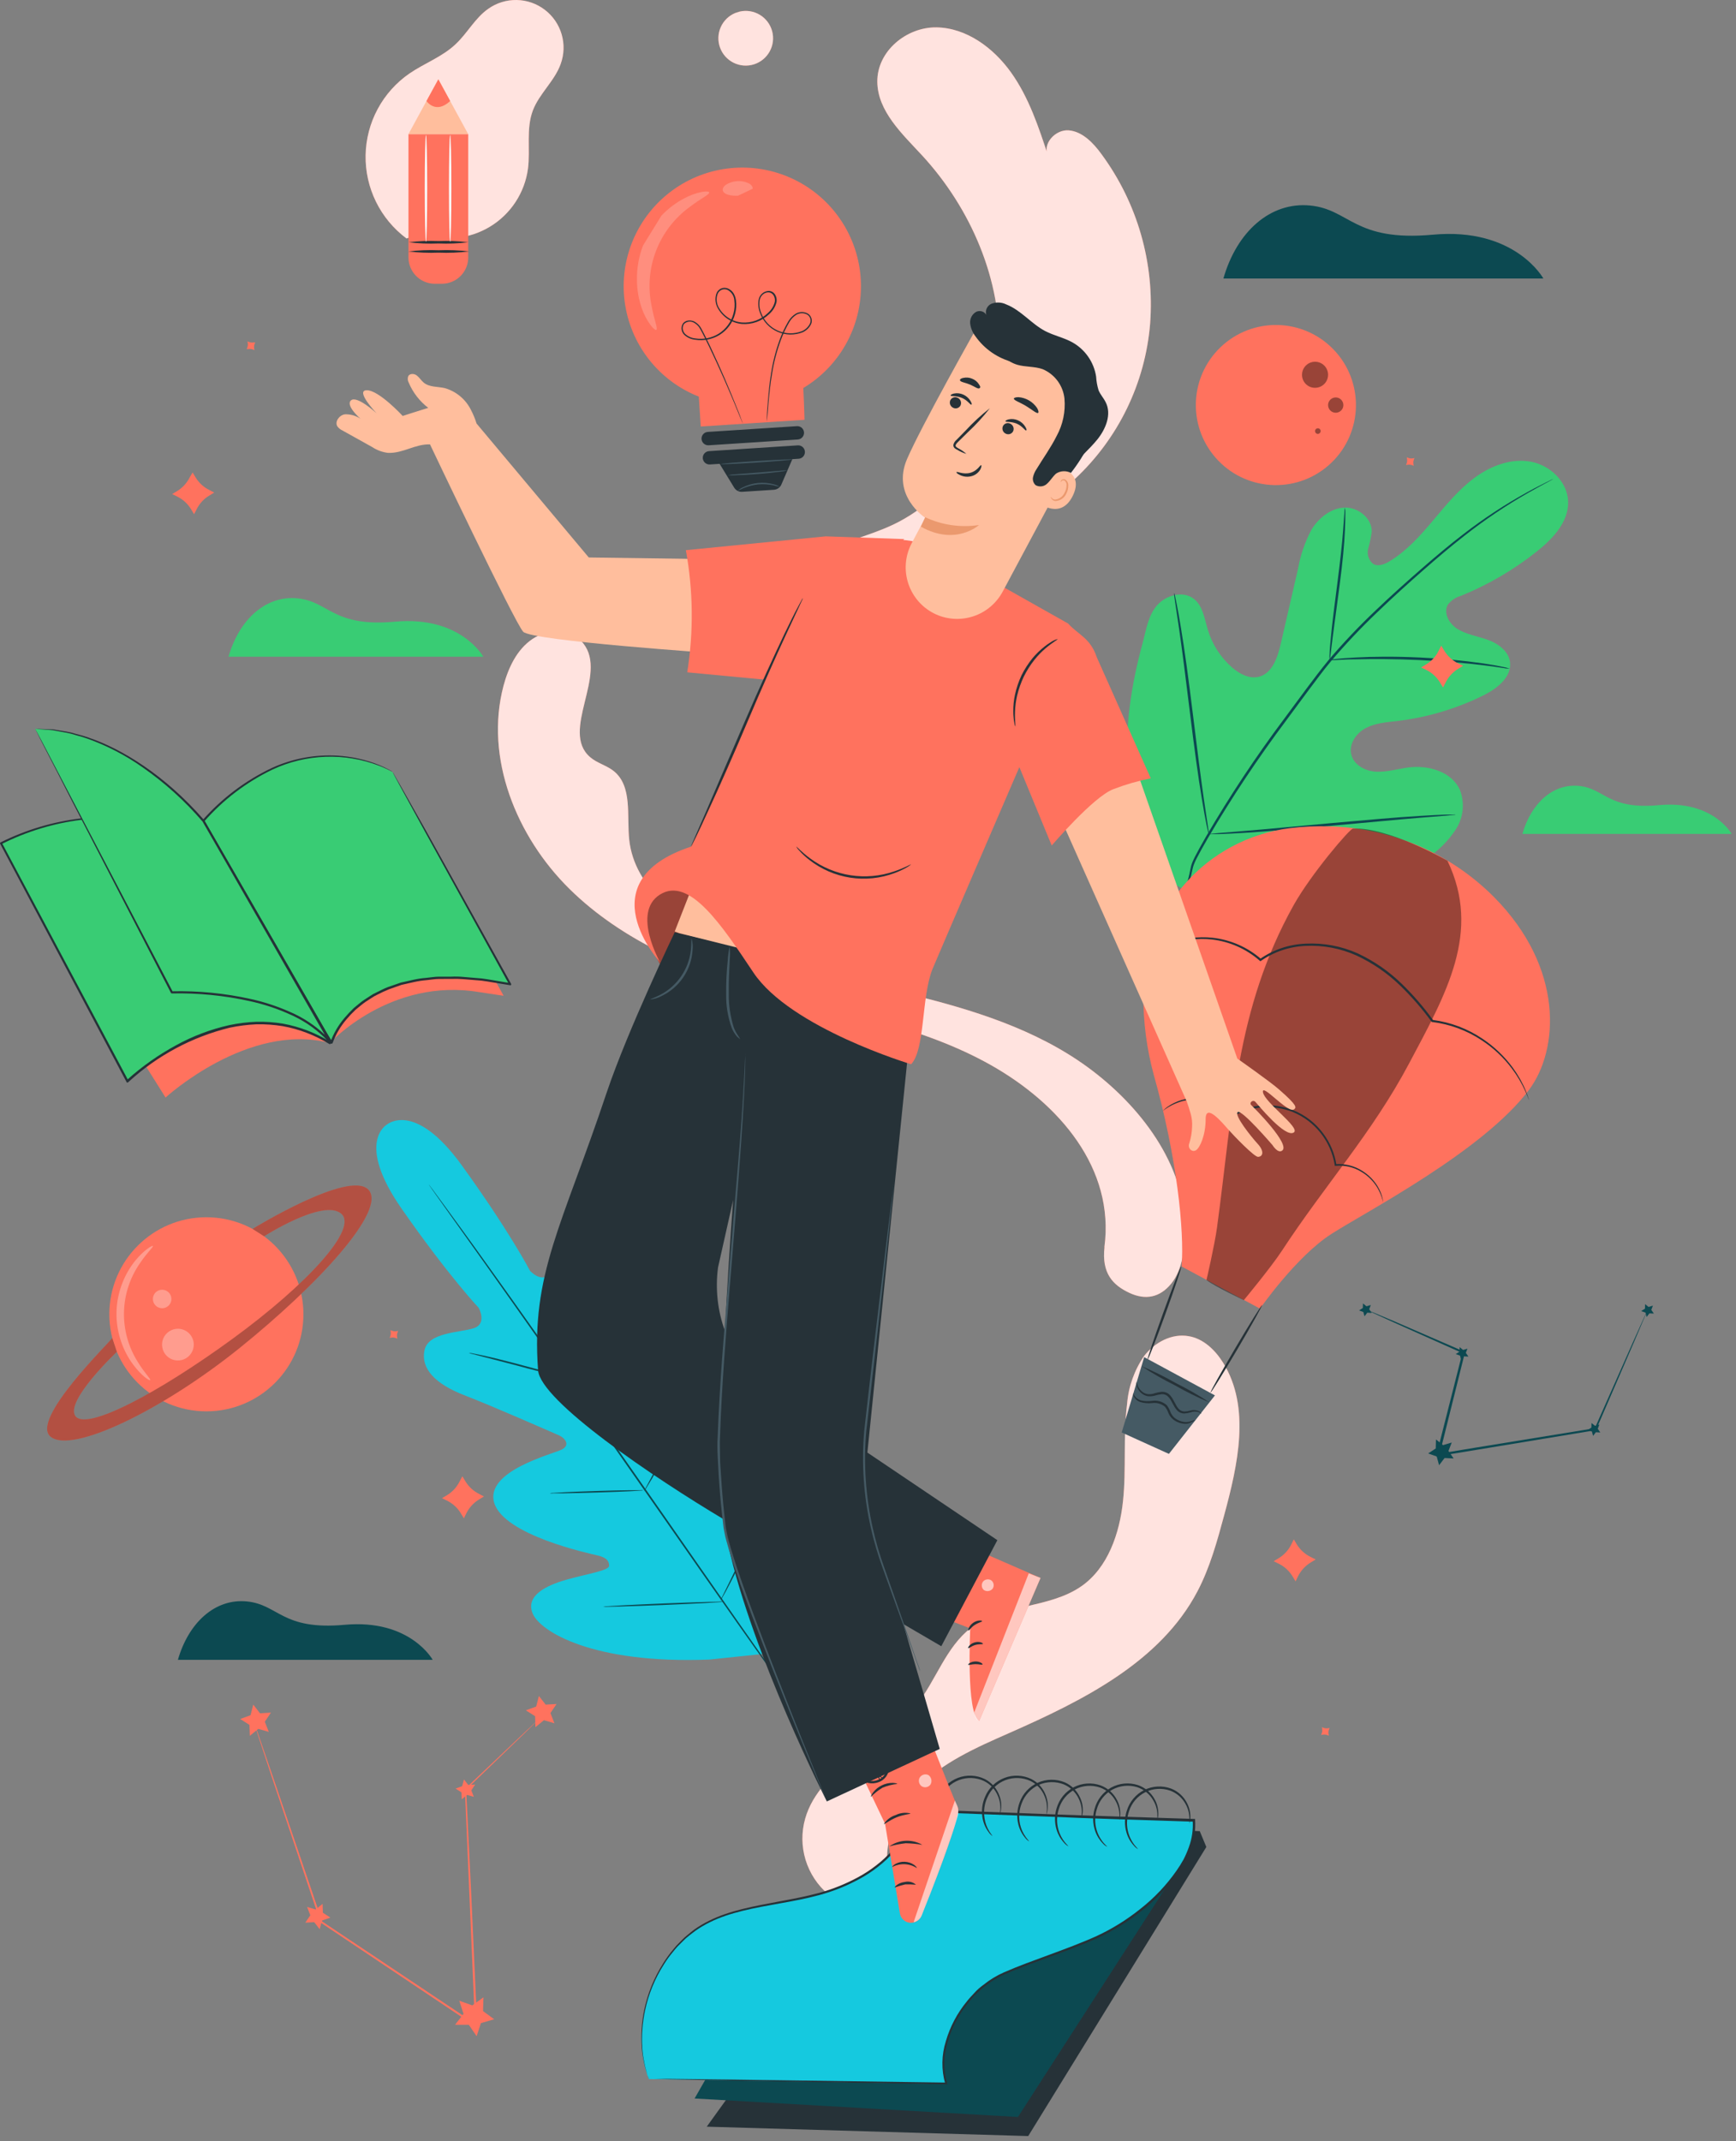 <svg width="300" height="370" viewBox="0 0 300 370" fill="none" xmlns="http://www.w3.org/2000/svg">
<rect x="0" y="0" width="300" height="370" fill="#808080" stroke="none"/>
<path d="M211.417 48.126H266.711C266.711 48.126 261.825 39.228 247.587 40.557C233.997 41.793 233.291 36.175 226.395 35.511C219.499 34.847 213.721 40.061 211.417 48.126Z" fill="#0C4951"/>
<path d="M66.888 194.303C66.888 194.303 61.346 197.297 69.411 208.868C77.476 220.44 82.724 225.991 82.724 225.991C82.724 225.991 84.254 228.724 81.883 229.506C79.511 230.288 74.036 230.179 73.364 233.299C72.665 236.545 75.315 239.185 80.209 241.078C85.103 242.97 95.683 247.62 96.633 248.041C97.584 248.461 98.626 249.681 97.096 250.471C95.565 251.262 83.699 254.18 85.415 259.722C87.13 265.264 101.662 268.401 103.243 268.771C104.824 269.141 105.27 269.729 105.262 270.57C105.253 271.411 101.174 272.017 97.827 272.984C94.48 273.951 90.78 275.667 92.041 278.787C93.303 281.907 102.436 287.566 122.602 286.768L131.92 285.792L135.89 277.256C143.265 258.477 140.936 247.99 138.413 245.77C135.89 243.55 133.047 246.493 131.037 249.336C129.027 252.178 127.11 255.828 126.311 255.559C125.512 255.29 125.109 254.676 125.277 253.036C125.445 251.396 127.27 236.671 122.594 233.223C117.918 229.775 111.258 240.018 109.979 241.204C108.701 242.389 107.919 240.993 107.835 239.967C107.751 238.941 106.868 227.429 106.658 222.164C106.447 216.9 104.858 213.553 101.57 213.149C98.281 212.745 96.709 217.959 95.187 219.944C93.665 221.929 91.587 219.582 91.587 219.582C91.587 219.582 88.064 212.804 79.814 201.384C71.564 189.963 66.779 194.387 66.779 194.387" fill="#15C9DF"/>
<path d="M132.702 287.921C126.655 279.511 116.169 264.373 107.094 251.431C98.02 238.488 89.804 226.782 83.799 218.339C80.797 214.134 78.375 210.719 76.685 208.356L74.751 205.632L74.254 204.925C74.145 204.765 74.095 204.673 74.095 204.673C74.095 204.673 74.162 204.749 74.28 204.908L74.801 205.598L76.777 208.289C78.459 210.619 80.982 214.016 83.968 218.221C90.014 226.631 98.264 238.32 107.33 251.263C116.396 264.205 126.866 279.36 132.87 287.794" fill="#0C4951"/>
<path d="M81.017 233.77C81.243 233.779 81.469 233.81 81.689 233.862C82.118 233.938 82.732 234.064 83.498 234.232C85.02 234.56 87.105 235.073 89.384 235.679L95.271 237.251L97.054 237.722C97.277 237.76 97.494 237.825 97.701 237.916C97.475 237.913 97.249 237.884 97.029 237.831C96.6 237.756 95.986 237.63 95.221 237.453C93.707 237.108 91.621 236.612 89.334 235.964L83.447 234.434L81.664 233.971C81.44 233.934 81.222 233.866 81.017 233.77Z" fill="#0C4951"/>
<path d="M98.256 237.278C98.171 237.278 99.038 232.905 100.181 227.556C101.325 222.208 102.326 217.877 102.402 217.894C102.477 217.91 101.62 222.258 100.467 227.615C99.315 232.972 98.331 237.278 98.256 237.278Z" fill="#0C4951"/>
<path d="M111.292 257.738C111.364 257.519 111.463 257.31 111.586 257.115L112.478 255.434C113.226 254.038 114.261 252.07 115.312 249.917C116.363 247.764 117.271 245.712 117.902 244.291L118.659 242.567C118.732 242.345 118.836 242.135 118.97 241.944C118.923 242.172 118.856 242.394 118.768 242.609C118.617 243.029 118.39 243.626 118.095 244.366C117.507 245.846 116.641 247.865 115.573 250.051C114.505 252.238 113.445 254.155 112.654 255.534C112.251 256.216 111.914 256.771 111.679 257.141C111.569 257.352 111.44 257.552 111.292 257.738Z" fill="#0C4951"/>
<path d="M95.01 258.04C95.215 257.984 95.428 257.958 95.641 257.965L97.381 257.864C98.845 257.788 100.871 257.712 103.108 257.637C105.345 257.561 107.372 257.519 108.844 257.502H110.585C110.797 257.484 111.011 257.484 111.224 257.502C111.015 257.559 110.8 257.587 110.585 257.586L108.852 257.687C107.38 257.754 105.354 257.839 103.117 257.906C100.88 257.973 98.853 258.024 97.381 258.04H95.649C95.437 258.065 95.222 258.065 95.01 258.04Z" fill="#0C4951"/>
<path d="M104.219 277.644C104.495 277.583 104.777 277.552 105.06 277.552L107.288 277.417C109.164 277.316 111.762 277.19 114.63 277.072C117.498 276.955 120.096 276.871 121.972 276.82L124.2 276.77C124.48 276.747 124.761 276.747 125.041 276.77C124.764 276.823 124.483 276.854 124.2 276.862L121.972 276.997C120.096 277.098 117.498 277.224 114.63 277.342C111.762 277.459 109.164 277.543 107.288 277.594L105.06 277.644C104.78 277.667 104.499 277.667 104.219 277.644Z" fill="#0C4951"/>
<path d="M124.486 276.635C124.581 276.359 124.7 276.092 124.84 275.836L125.899 273.691C126.791 271.883 128.002 269.385 129.263 266.585C130.525 263.785 131.618 261.228 132.391 259.361L133.308 257.158C133.409 256.886 133.53 256.621 133.67 256.367C133.611 256.656 133.524 256.937 133.409 257.208C133.224 257.746 132.946 258.512 132.568 259.445C131.845 261.329 130.785 263.911 129.515 266.711C128.245 269.512 126.992 272.009 126.059 273.792C125.588 274.684 125.218 275.407 124.915 275.895C124.791 276.152 124.648 276.399 124.486 276.635Z" fill="#0C4951"/>
<path d="M202.689 152.523C192.681 141.296 193.64 125.091 197.433 111.223C198.063 108.902 198.391 106.379 199.955 104.596C201.52 102.813 204.48 102.023 206.338 103.503C207.877 104.731 208.155 106.926 208.727 108.826C209.487 111.354 210.944 113.616 212.932 115.352C214.235 116.479 215.959 117.379 217.624 116.925C219.903 116.286 220.795 113.561 221.333 111.232C222.325 106.898 223.323 102.564 224.327 98.23C224.742 95.879 225.529 93.608 226.656 91.502C227.901 89.467 230.02 87.802 232.341 87.71C234.662 87.617 237.126 89.534 237.051 91.915C236.912 92.897 236.706 93.869 236.437 94.824C236.31 95.301 236.327 95.805 236.484 96.273C236.641 96.741 236.931 97.152 237.32 97.457C238.161 97.953 239.262 97.515 240.12 96.994C243.072 95.219 245.418 92.587 247.647 89.938C249.876 87.289 252.079 84.573 254.862 82.529C257.646 80.486 261.128 79.165 264.5 79.771C267.872 80.376 270.925 83.269 270.992 86.726C271.06 90.182 268.368 93.075 265.661 95.228C261.659 98.424 257.218 101.027 252.474 102.956C251.578 103.206 250.785 103.737 250.212 104.47C249.371 105.9 250.439 107.784 251.843 108.675C253.441 109.659 255.359 109.928 257.125 110.567C258.891 111.206 260.657 112.476 260.934 114.343C261.321 116.942 258.748 118.96 256.41 120.129C251.728 122.456 246.682 123.963 241.491 124.586C239.632 124.805 237.707 124.931 236.042 125.797C234.376 126.663 233.056 128.564 233.519 130.397C233.981 132.231 235.974 133.265 237.841 133.349C239.708 133.433 241.541 132.853 243.4 132.618C246.873 132.163 250.969 133.358 252.331 136.604C252.736 137.707 252.878 138.889 252.747 140.057C252.616 141.225 252.214 142.346 251.574 143.331C250.294 145.276 248.635 146.944 246.697 148.234C240.201 153.109 232.528 156.173 224.461 157.115C216.455 157.956 209.425 156.997 202.705 152.565" fill="#39CC74"/>
<path d="M204.724 153.869C206.54 148.454 204.64 151.17 208.382 144.619C212.508 137.547 217.037 130.718 221.947 124.166C223.236 122.417 224.512 120.693 225.773 118.994C227.035 117.312 228.296 115.63 229.608 114.041C232.16 111.035 234.875 108.172 237.74 105.463C240.457 102.856 243.131 100.485 245.654 98.281C248.177 96.078 250.565 94.076 252.819 92.352C256.367 89.602 260.127 87.136 264.063 84.977C265.45 84.212 266.585 83.657 267.3 83.295L268.141 82.883L268.436 82.757C268.349 82.822 268.256 82.878 268.158 82.925L267.317 83.379C266.577 83.774 265.492 84.355 264.121 85.137C260.232 87.351 256.516 89.856 253.004 92.63C250.767 94.371 248.395 96.381 245.889 98.584C243.383 100.787 240.726 103.176 238.018 105.783C235.173 108.491 232.476 111.348 229.936 114.344C228.624 115.908 227.413 117.581 226.126 119.28L222.3 124.452C217.407 130.982 212.881 137.779 208.743 144.812C204.993 151.346 206.877 148.588 205.026 153.97" fill="#0C4951"/>
<path d="M229.767 114.059C229.733 113.712 229.733 113.363 229.767 113.016C229.767 112.343 229.876 111.334 229.986 110.182C230.204 107.785 230.625 104.497 231.096 100.872C231.567 97.248 231.937 93.959 232.113 91.571C232.206 90.377 232.273 89.418 232.315 88.745C232.312 88.397 232.349 88.05 232.425 87.711C232.48 88.056 232.499 88.405 232.483 88.754C232.483 89.418 232.483 90.436 232.425 91.588C232.324 93.993 232.004 97.298 231.525 100.931C231.045 104.564 230.625 107.743 230.297 110.182C230.154 111.3 230.036 112.242 229.944 112.999C229.924 113.358 229.865 113.713 229.767 114.059Z" fill="#0C4951"/>
<path d="M260.884 115.547C260.474 115.544 260.065 115.499 259.665 115.412C258.882 115.295 257.747 115.126 256.343 114.958C253.542 114.605 249.615 114.26 245.343 114.058C241.071 113.857 237.127 113.857 234.292 113.932C232.88 113.932 231.77 114.016 230.929 114.05C230.517 114.084 230.104 114.084 229.692 114.05C230.095 113.95 230.506 113.888 230.92 113.865C231.711 113.781 232.854 113.68 234.284 113.613C237.118 113.453 241.012 113.411 245.368 113.613C249.058 113.772 252.738 114.118 256.393 114.647C257.789 114.857 258.916 115.076 259.698 115.236C260.103 115.301 260.5 115.405 260.884 115.547Z" fill="#0C4951"/>
<path d="M208.877 144.147C208.816 144.017 208.776 143.878 208.76 143.735C208.692 143.407 208.608 143.012 208.499 142.532C208.289 141.489 208.011 140.009 207.7 138.092C207.069 134.333 206.363 129.11 205.656 123.333C204.95 117.555 204.294 112.333 203.747 108.565C203.478 106.732 203.251 105.202 203.083 104.108C203.016 103.62 202.957 103.217 202.906 102.889C202.893 102.746 202.893 102.603 202.906 102.46C202.967 102.591 203.009 102.73 203.033 102.872L203.285 104.075C203.503 105.117 203.773 106.598 204.084 108.515C204.714 112.274 205.421 117.497 206.127 123.274C206.834 129.051 207.49 134.274 208.036 138.041C208.314 139.875 208.532 141.405 208.701 142.507C208.776 142.986 208.827 143.39 208.877 143.718C208.896 143.86 208.896 144.005 208.877 144.147Z" fill="#0C4951"/>
<path d="M251.573 140.758C251.435 140.803 251.29 140.825 251.145 140.826L249.9 140.943L245.325 141.313C241.465 141.624 236.133 142.154 230.246 142.676C224.36 143.197 219.011 143.676 215.109 143.912C213.175 144.03 211.611 144.105 210.526 144.139H209.281C209.136 144.161 208.989 144.161 208.844 144.139C208.983 144.099 209.127 144.076 209.273 144.072L210.517 143.954L215.092 143.584C218.952 143.273 224.284 142.743 230.171 142.222C236.058 141.7 241.398 141.221 245.308 140.994C247.251 140.876 248.815 140.792 249.9 140.758H251.145C251.287 140.741 251.431 140.741 251.573 140.758Z" fill="#0C4951"/>
<path d="M284.691 226.344C284.662 226.48 284.617 226.613 284.557 226.739L284.094 227.857C283.665 228.867 283.06 230.288 282.303 232.062L275.819 247.057L275.777 247.141H275.685L255.316 250.505L248.488 251.623L248.177 251.674L248.252 251.371C249.934 244.82 251.439 238.756 252.743 233.669L252.835 233.862L240.868 228.513L237.563 227.008L236.722 226.604C236.622 226.562 236.526 226.508 236.437 226.445L236.739 226.554L237.622 226.916L240.986 228.337L253.012 233.551L253.147 233.61V233.744C251.868 238.874 250.363 244.912 248.732 251.472L248.496 251.22L255.325 250.093L275.701 246.779L275.559 246.889L282.177 231.961C282.976 230.179 283.615 228.766 284.069 227.757L284.574 226.655C284.607 226.549 284.646 226.445 284.691 226.344Z" fill="#0C4951"/>
<path d="M250.877 249.261L250.313 250.725L251.205 252.02L249.64 251.944L248.69 253.189L248.278 251.675L246.798 251.153L248.11 250.296L248.152 248.731L249.371 249.715L250.877 249.261Z" fill="#0C4951"/>
<path d="M236.89 225.503L236.613 226.235L237.05 226.874L236.276 226.832L235.805 227.455L235.595 226.706L234.863 226.445L235.511 226.016L235.536 225.234L236.142 225.722L236.89 225.503Z" fill="#0C4951"/>
<path d="M276.391 246.157L276.113 246.889L276.551 247.528L275.777 247.494L275.306 248.117L275.096 247.36L274.364 247.107L275.012 246.679L275.029 245.896L275.643 246.384L276.391 246.157Z" fill="#0C4951"/>
<path d="M253.591 233.046L253.314 233.77L253.759 234.417L252.977 234.375L252.506 234.998L252.304 234.241L251.564 233.988L252.22 233.559L252.237 232.777L252.843 233.265L253.591 233.046Z" fill="#0C4951"/>
<path d="M285.642 225.612L285.364 226.344L285.81 226.983L285.028 226.949L284.557 227.572L284.355 226.815L283.615 226.554L284.271 226.134L284.288 225.352L284.894 225.839L285.642 225.612Z" fill="#0C4951"/>
<path d="M30.743 286.818H74.776C74.776 286.818 70.883 279.729 59.546 280.763C48.723 281.747 48.176 277.273 42.668 276.726C37.16 276.18 32.585 280.393 30.743 286.818Z" fill="#0C4951"/>
<path d="M39.49 113.477H83.515C83.515 113.477 79.621 106.396 68.285 107.422C57.47 108.414 56.915 103.94 51.415 103.393C45.915 102.847 41.324 107.06 39.49 113.477Z" fill="#39CC74"/>
<path d="M263.086 144.098H299.248C299.248 144.098 296.052 138.279 286.742 139.12C277.845 139.961 277.391 136.261 272.875 135.806C268.359 135.352 264.591 138.825 263.086 144.098Z" fill="#39CC74"/>
<path d="M190.855 215.487C192.655 201.939 183.127 190.754 171.219 184.035C159.311 177.316 145.493 175.045 132.341 171.328C119.936 167.804 107.599 162.658 98.416 153.609C89.233 144.56 83.716 130.961 87.012 118.498C87.853 115.37 89.325 112.225 92.016 110.417C94.707 108.608 98.803 108.659 100.813 111.199C105.085 116.614 96.759 126.336 101.973 130.827C103.167 131.87 104.816 132.248 106.052 133.232C109.34 135.864 108.281 140.969 108.743 145.157C109.66 153.441 117.43 159.193 125.058 162.548C135.276 167.039 146.343 169.15 157.175 171.799C168.006 174.448 178.947 177.82 187.971 184.414C196.995 191.007 204.841 201.233 204.79 212.409C204.79 215.529 204.378 219.364 202.419 221.786C200.459 224.208 197.97 224.721 195.144 223.393C192.319 222.064 190.351 220.029 190.872 215.504" fill="#FF725E"/>
<g opacity="0.8">
<path d="M190.855 215.486C192.655 201.938 183.127 190.754 171.219 184.034C159.311 177.315 145.493 175.044 132.341 171.327C119.936 167.803 107.599 162.657 98.416 153.608C89.233 144.559 83.716 130.96 87.012 118.497C87.853 115.369 89.325 112.224 92.016 110.416C94.707 108.607 98.803 108.658 100.813 111.198C105.085 116.613 96.759 126.335 101.973 130.826C103.167 131.869 104.816 132.247 106.052 133.231C109.34 135.863 108.281 140.968 108.743 145.156C109.66 153.44 117.43 159.192 125.058 162.547C135.276 167.038 146.343 169.149 157.175 171.798C168.006 174.447 178.947 177.819 187.971 184.413C196.995 191.006 204.841 201.232 204.79 212.409C204.79 215.529 204.378 219.363 202.419 221.785C200.459 224.207 197.97 224.72 195.144 223.392C192.319 222.063 190.351 220.028 190.872 215.503" fill="white"/>
</g>
<path d="M133.25 107.768C132.821 102.722 136.564 98.374 140.819 96.037C145.074 93.699 149.952 92.74 154.334 90.663C165.224 85.499 172.145 73.347 172.658 60.892C173.171 48.438 167.764 35.974 159.321 26.825C155.881 23.108 151.659 19.205 151.609 14.134C151.558 8.836 156.655 4.665 161.818 4.732C166.982 4.8 171.674 8.239 174.744 12.553C177.813 16.867 179.504 21.989 181.161 27.035C179.983 24.916 182.397 22.3 184.735 22.527C187.073 22.754 188.939 24.697 190.344 26.631C196.566 35.078 199.55 45.478 198.754 55.939C197.911 66.205 193.262 75.785 185.719 82.8C177.418 90.368 166.444 93.909 155.797 97.273L133.587 104.278" fill="#FF725E"/>
<g opacity="0.8">
<path d="M133.249 107.767C132.821 102.721 136.563 98.373 140.818 96.035C145.073 93.698 149.951 92.739 154.333 90.662C165.223 85.498 172.144 73.346 172.657 60.891C173.17 48.437 167.763 35.973 159.32 26.824C155.88 23.107 151.658 19.204 151.608 14.133C151.557 8.835 156.654 4.664 161.817 4.731C166.981 4.799 171.673 8.238 174.743 12.552C177.812 16.866 179.503 21.988 181.16 27.034C179.982 24.915 182.396 22.299 184.734 22.526C187.072 22.753 188.939 24.696 190.343 26.63C196.565 35.078 199.549 45.477 198.753 55.938C197.91 66.204 193.261 75.784 185.718 82.799C177.417 90.367 166.443 93.908 155.796 97.272L133.586 104.277" fill="white"/>
</g>
<path d="M127.067 2.242C125.941 2.707 125.038 3.588 124.546 4.703C124.054 5.818 124.012 7.079 124.427 8.224C124.843 9.369 125.685 10.31 126.778 10.849C127.87 11.388 129.129 11.485 130.291 11.119C131.453 10.752 132.428 9.952 133.014 8.883C133.6 7.815 133.75 6.562 133.434 5.385C133.118 4.208 132.36 3.199 131.318 2.568C130.276 1.937 129.03 1.733 127.841 1.998" fill="#FF725E"/>
<g opacity="0.8">
<path d="M127.068 2.242C125.942 2.707 125.039 3.588 124.547 4.703C124.055 5.818 124.013 7.079 124.428 8.224C124.844 9.369 125.686 10.31 126.779 10.849C127.871 11.388 129.13 11.485 130.292 11.119C131.454 10.752 132.429 9.952 133.015 8.883C133.601 7.815 133.751 6.562 133.435 5.385C133.119 4.208 132.361 3.199 131.319 2.568C130.277 1.937 129.031 1.733 127.842 1.998" fill="white"/>
</g>
<path d="M154.459 326.285C151.734 320.643 154.114 313.604 158.453 309.079C162.793 304.555 168.713 301.973 174.432 299.45C187.097 293.866 200.502 287.222 206.935 274.978C209.105 270.849 210.341 266.307 211.56 261.8C213.924 253.087 216.144 243.189 211.392 235.511C210.021 233.299 207.97 231.306 205.413 230.886C202.495 230.364 199.526 231.971 197.71 234.317C196.026 236.768 195.014 239.619 194.775 242.584C194.068 248.159 194.657 253.836 194.068 259.403C193.48 264.97 191.453 270.916 186.878 274.095C181.269 278.005 173.271 277.131 167.83 281.26C163.432 284.624 161.758 290.376 158.327 294.715C155.434 298.34 151.389 300.812 147.689 303.604C143.988 306.396 140.406 309.794 139.144 314.26C138.483 316.594 138.508 319.069 139.217 321.39C139.927 323.71 141.291 325.776 143.145 327.341C144.999 328.906 147.265 329.903 149.671 330.212C152.078 330.522 154.523 330.131 156.712 329.086" fill="#FF725E"/>
<g opacity="0.8">
<path d="M154.457 326.286C151.732 320.643 154.112 313.605 158.451 309.08C162.791 304.556 168.711 301.974 174.43 299.451C187.095 293.867 200.5 287.223 206.933 274.979C209.103 270.85 210.339 266.308 211.559 261.801C213.922 253.088 216.142 243.19 211.39 235.512C210.02 233.3 207.968 231.307 205.411 230.887C202.493 230.365 199.524 231.972 197.708 234.318C196.024 236.769 195.012 239.62 194.773 242.585C194.066 248.16 194.655 253.837 194.066 259.404C193.478 264.971 191.451 270.917 186.876 274.096C181.267 278.006 173.269 277.132 167.828 281.261C163.43 284.625 161.756 290.377 158.325 294.716C155.432 298.341 151.387 300.813 147.687 303.605C143.986 306.397 140.404 309.795 139.142 314.261C138.481 316.595 138.506 319.07 139.215 321.391C139.925 323.711 141.289 325.777 143.143 327.342C144.997 328.907 147.263 329.904 149.669 330.213C152.076 330.523 154.521 330.132 156.71 329.087" fill="white"/>
</g>
<path d="M70.26 41.213C68.02 39.55 66.21 37.377 64.979 34.875C63.748 32.373 63.131 29.613 63.181 26.824C63.23 24.036 63.944 21.299 65.263 18.842C66.581 16.385 68.468 14.278 70.764 12.695C73.354 10.921 76.415 9.828 78.72 7.65C80.763 5.749 82.084 3.117 84.379 1.519C85.812 0.503 87.532 -0.029 89.288 0.001C91.045 0.031 92.745 0.622 94.142 1.687C95.539 2.751 96.56 4.234 97.055 5.92C97.549 7.605 97.493 9.405 96.893 11.055C95.842 14.007 93.193 16.169 92.083 19.095C90.888 22.257 91.662 25.823 91.242 29.136C90.966 31.199 90.231 33.174 89.088 34.913C87.946 36.653 86.427 38.114 84.643 39.186C82.86 40.259 80.858 40.916 78.786 41.11C76.713 41.303 74.624 41.028 72.673 40.304" fill="#FF725E"/>
<g opacity="0.8">
<path d="M70.26 41.213C68.02 39.55 66.21 37.377 64.979 34.875C63.748 32.373 63.131 29.613 63.181 26.824C63.23 24.036 63.944 21.299 65.263 18.842C66.581 16.385 68.468 14.278 70.764 12.695C73.354 10.921 76.415 9.828 78.72 7.65C80.763 5.749 82.084 3.117 84.379 1.519C85.812 0.503 87.532 -0.029 89.288 0.001C91.045 0.031 92.745 0.622 94.142 1.687C95.539 2.751 96.56 4.234 97.055 5.92C97.549 7.605 97.493 9.405 96.893 11.055C95.842 14.007 93.193 16.169 92.083 19.095C90.888 22.257 91.662 25.823 91.242 29.136C90.966 31.199 90.231 33.174 89.088 34.913C87.946 36.653 86.427 38.114 84.643 39.186C82.86 40.259 80.858 40.916 78.786 41.11C76.713 41.303 74.624 41.028 72.673 40.304" fill="white"/>
</g>
<path d="M70.58 23.182H80.916V44.483C80.916 45.081 80.798 45.672 80.569 46.224C80.341 46.776 80.005 47.278 79.583 47.7C79.161 48.123 78.659 48.458 78.107 48.687C77.555 48.915 76.963 49.033 76.366 49.033H75.138C73.931 49.033 72.774 48.554 71.921 47.7C71.068 46.847 70.588 45.69 70.588 44.483V23.182H70.58Z" fill="#FF725E"/>
<path d="M70.58 23.183L75.744 13.705L80.916 23.183H70.58Z" fill="#FFBE9D"/>
<path d="M73.7 17.456C73.7 17.456 75.273 19.819 77.796 17.456L75.752 13.705L73.7 17.456Z" fill="#FF725E"/>
<path d="M81.057 43.45C79.314 43.66 77.556 43.731 75.801 43.66C74.049 43.731 72.294 43.661 70.554 43.45C72.294 43.239 74.049 43.169 75.801 43.24C77.556 43.169 79.314 43.239 81.057 43.45Z" fill="#263238"/>
<path d="M80.916 41.86C79.209 42.071 77.487 42.141 75.769 42.07C74.05 42.141 72.329 42.071 70.622 41.86C72.33 41.66 74.051 41.592 75.769 41.658C77.487 41.592 79.208 41.66 80.916 41.86Z" fill="#263238"/>
<path d="M73.615 23.334C73.725 23.334 73.826 27.455 73.826 32.543C73.826 37.63 73.725 41.793 73.615 41.793C73.506 41.793 73.405 37.664 73.405 32.543C73.405 27.421 73.498 23.334 73.615 23.334Z" fill="#FAFAFA"/>
<path d="M77.795 23.334C77.913 23.334 78.005 27.455 78.005 32.543C78.005 37.63 77.913 41.793 77.795 41.793C77.677 41.793 77.585 37.664 77.585 32.543C77.585 27.421 77.677 23.334 77.795 23.334Z" fill="#FAFAFA"/>
<path d="M160.38 314.411L207.332 316.421L208.467 319.154L177.687 369.108L122.133 367.485L160.38 314.411Z" fill="#263238"/>
<path d="M120.031 362.615L175.914 365.811L205.112 320.508L184.609 322.173L132.73 340.439L120.031 362.615Z" fill="#0C4951"/>
<path d="M112.176 359.259L163.475 360.1C161.348 353.532 166.368 344.289 173.273 341.178C177.848 339.117 186.451 336.443 190.891 334.164C199.301 329.833 206.954 321.642 206.289 314.603L185.198 313.905L158.287 312.862C156.033 319.54 151.222 323.904 143.906 326.537C137.363 328.891 129.912 328.883 123.521 331.582C113.244 335.888 108.308 349.84 112.134 359.284" fill="#15C9DF"/>
<path d="M112.176 359.259C112.176 359.259 112.125 359.149 112.05 358.922L111.696 357.938C111.51 357.389 111.364 356.827 111.259 356.257C111.088 355.486 110.97 354.705 110.906 353.919C110.742 351.735 110.878 349.539 111.31 347.393C111.907 344.502 113.024 341.744 114.606 339.252C115.052 338.532 115.544 337.841 116.078 337.183C116.355 336.855 116.625 336.494 116.919 336.174L117.869 335.207C118.187 334.875 118.53 334.569 118.895 334.29C119.257 333.996 119.61 333.685 119.997 333.407C120.798 332.844 121.641 332.343 122.52 331.91C126.077 330.119 130.324 329.388 134.747 328.547C136.968 328.143 139.255 327.706 141.543 327.092C143.896 326.446 146.168 325.532 148.312 324.367C149.42 323.767 150.475 323.075 151.466 322.298C152.487 321.513 153.425 320.625 154.266 319.649C156.008 317.636 157.334 315.298 158.169 312.77L158.219 312.627H158.362L180.774 313.468C188.553 313.771 196.601 313.981 204.842 314.258L206.339 314.309H206.524V314.494C206.637 316.105 206.408 317.721 205.852 319.237C205.586 319.986 205.272 320.716 204.91 321.424C204.538 322.119 204.128 322.792 203.682 323.442C201.909 325.988 199.766 328.255 197.324 330.17C194.963 332.049 192.386 333.639 189.646 334.904C186.938 336.124 184.197 337.116 181.514 338.108C178.831 339.101 176.174 340.043 173.659 341.136C172.421 341.685 171.259 342.391 170.203 343.238C169.656 343.625 169.202 344.121 168.706 344.55C168.21 344.979 167.781 345.501 167.386 346.03C165.748 348.008 164.526 350.296 163.795 352.758C163.053 355.088 163.009 357.585 163.668 359.94L163.744 360.167H163.509L126.178 359.511L115.826 359.301L113.118 359.225H112.184C112.184 359.225 112.504 359.225 113.118 359.225H115.834L126.186 359.343L163.509 359.864L163.349 360.083C162.658 357.665 162.696 355.096 163.458 352.699C164.19 350.182 165.429 347.841 167.1 345.82C167.495 345.282 167.991 344.819 168.437 344.315C168.883 343.81 169.412 343.364 169.967 342.961C171.044 342.092 172.232 341.371 173.499 340.816C176.022 339.706 178.697 338.756 181.379 337.764C184.062 336.771 186.795 335.77 189.478 334.559C192.181 333.307 194.723 331.731 197.047 329.867C199.456 327.983 201.571 325.749 203.32 323.24C203.76 322.611 204.167 321.96 204.54 321.289C204.891 320.601 205.198 319.89 205.456 319.161C205.992 317.702 206.216 316.146 206.112 314.595L206.314 314.78L204.809 314.738C196.567 314.46 188.519 314.242 180.749 313.897L158.328 313.056L158.522 312.921C157.664 315.494 156.309 317.874 154.536 319.927C153.677 320.919 152.719 321.821 151.676 322.618C150.669 323.408 149.594 324.109 148.464 324.712C146.297 325.89 143.999 326.81 141.618 327.453C139.306 328.084 137.01 328.504 134.79 328.9C130.366 329.69 126.136 330.43 122.629 332.18C121.771 332.602 120.947 333.091 120.165 333.643C119.778 333.912 119.433 334.223 119.072 334.484C118.709 334.76 118.369 335.063 118.054 335.392L117.079 336.359C116.776 336.679 116.515 337.032 116.238 337.36C115.702 338.004 115.21 338.684 114.766 339.395C113.183 341.857 112.063 344.587 111.461 347.452C111.009 349.578 110.854 351.758 110.998 353.927C111.049 354.71 111.155 355.489 111.318 356.257C111.412 356.826 111.547 357.388 111.722 357.938C111.865 358.376 111.966 358.704 112.041 358.939C112.117 359.175 112.176 359.259 112.176 359.259Z" fill="#263238"/>
<path d="M172.743 313.695C172.743 313.695 172.81 313.367 172.861 312.779C172.922 311.951 172.784 311.12 172.457 310.357C171.999 309.219 171.136 308.29 170.035 307.75C169.36 307.435 168.628 307.26 167.884 307.234C167.14 307.208 166.398 307.333 165.703 307.599C165.008 307.866 164.373 308.27 163.838 308.787C163.302 309.304 162.875 309.924 162.584 310.609C162.069 311.725 161.896 312.969 162.088 314.183C162.21 315 162.496 315.784 162.929 316.487C163.248 316.992 163.484 317.228 163.459 317.253C163.198 317.073 162.975 316.845 162.803 316.58C162.282 315.888 161.928 315.085 161.768 314.234C161.518 312.958 161.668 311.637 162.197 310.449C162.504 309.713 162.958 309.046 163.531 308.49C164.104 307.935 164.784 307.501 165.53 307.216C166.276 306.932 167.072 306.802 167.869 306.834C168.667 306.866 169.449 307.061 170.169 307.405C171.34 307.999 172.242 309.015 172.692 310.247C173.007 311.049 173.105 311.919 172.978 312.77C172.945 313.002 172.888 313.231 172.81 313.452C172.793 313.628 172.76 313.695 172.743 313.695Z" fill="#263238"/>
<path d="M180.791 313.695C180.748 313.695 180.858 313.367 180.908 312.778C180.966 311.951 180.828 311.121 180.505 310.356C180.043 309.218 179.177 308.29 178.074 307.749C177.399 307.436 176.668 307.262 175.924 307.237C175.18 307.211 174.439 307.336 173.744 307.602C173.049 307.869 172.414 308.273 171.878 308.789C171.342 309.305 170.916 309.924 170.623 310.609C170.11 311.726 169.941 312.969 170.135 314.183C170.254 315.001 170.54 315.785 170.976 316.487C171.296 316.992 171.531 317.227 171.506 317.252C171.239 317.078 171.013 316.848 170.842 316.58C170.324 315.886 169.971 315.083 169.807 314.233C169.565 312.957 169.718 311.637 170.245 310.449C170.552 309.713 171.006 309.048 171.578 308.493C172.15 307.938 172.83 307.505 173.574 307.22C174.319 306.935 175.114 306.805 175.91 306.837C176.707 306.868 177.489 307.062 178.209 307.405C179.379 307.998 180.281 309.014 180.732 310.247C181.043 311.049 181.145 311.918 181.026 312.77C180.994 313.003 180.935 313.232 180.849 313.451C180.847 313.536 180.827 313.619 180.791 313.695Z" fill="#263238"/>
<path d="M186.879 314.116C186.879 314.116 186.93 313.78 186.947 313.191C186.96 312.361 186.775 311.539 186.408 310.794C185.882 309.687 184.966 308.812 183.835 308.339C183.145 308.065 182.407 307.932 181.665 307.947C180.923 307.961 180.191 308.123 179.512 308.423C178.146 309.049 177.084 310.192 176.561 311.602C176.11 312.746 176.008 313.998 176.266 315.201C176.444 316.014 176.787 316.781 177.275 317.455C177.62 317.934 177.872 318.161 177.847 318.186C177.573 318.027 177.335 317.813 177.149 317.556C176.59 316.892 176.19 316.11 175.98 315.268C175.665 314.008 175.741 312.682 176.199 311.467C176.464 310.714 176.88 310.023 177.42 309.436C177.961 308.849 178.615 308.377 179.344 308.051C180.072 307.724 180.859 307.55 181.657 307.537C182.456 307.524 183.248 307.674 183.986 307.977C185.189 308.502 186.148 309.464 186.669 310.668C187.035 311.456 187.185 312.326 187.106 313.191C187.089 313.425 187.043 313.657 186.972 313.881C186.947 314.04 186.879 314.116 186.879 314.116Z" fill="#263238"/>
<path d="M193.447 314.486C193.447 314.486 193.447 314.15 193.447 313.561C193.42 312.731 193.192 311.921 192.783 311.198C192.201 310.117 191.239 309.29 190.083 308.877C189.379 308.639 188.634 308.545 187.892 308.6C187.15 308.656 186.427 308.86 185.766 309.2C185.104 309.541 184.518 310.011 184.042 310.582C183.566 311.154 183.21 311.815 182.994 312.527C182.603 313.693 182.568 314.949 182.893 316.135C183.115 316.938 183.498 317.688 184.02 318.338C184.39 318.792 184.651 319.002 184.626 319.036C184.344 318.888 184.095 318.685 183.894 318.439C183.303 317.806 182.863 317.046 182.607 316.219C182.219 314.978 182.219 313.649 182.607 312.409C182.834 311.645 183.213 310.934 183.72 310.318C184.227 309.703 184.852 309.196 185.559 308.826C186.271 308.462 187.05 308.246 187.848 308.193C188.646 308.139 189.447 308.249 190.201 308.515C191.426 308.972 192.435 309.873 193.027 311.038C193.434 311.815 193.629 312.685 193.59 313.561C193.582 313.794 193.551 314.025 193.498 314.251C193.489 314.411 193.464 314.486 193.447 314.486Z" fill="#263238"/>
<path d="M200.007 314.334C200.007 314.334 200.007 313.998 200.007 313.409C199.956 312.58 199.705 311.775 199.275 311.063C198.663 310.001 197.681 309.202 196.517 308.818C195.805 308.597 195.057 308.523 194.316 308.599C193.575 308.675 192.857 308.899 192.204 309.258C191.552 309.618 190.979 310.105 190.519 310.691C190.059 311.277 189.722 311.95 189.529 312.669C189.226 313.654 189.176 314.7 189.383 315.709C189.591 316.719 190.048 317.66 190.714 318.447C191.101 318.892 191.37 319.094 191.345 319.119C191.057 318.989 190.801 318.797 190.597 318.556C189.991 317.936 189.531 317.189 189.251 316.369C188.832 315.139 188.8 313.809 189.158 312.56C189.365 311.789 189.724 311.068 190.213 310.438C190.703 309.809 191.314 309.283 192.009 308.893C192.71 308.51 193.482 308.274 194.277 308.199C195.072 308.124 195.874 308.211 196.635 308.456C197.876 308.882 198.911 309.758 199.536 310.912C199.966 311.682 200.183 312.553 200.167 313.434C200.166 313.669 200.141 313.903 200.091 314.132C200.049 314.25 200.024 314.334 200.007 314.334Z" fill="#263238"/>
<path d="M205.539 315.066C205.539 315.066 205.539 314.73 205.539 314.141C205.521 313.31 205.302 312.496 204.9 311.769C204.33 310.687 203.381 309.851 202.234 309.423C201.533 309.175 200.788 309.072 200.046 309.118C199.303 309.164 198.577 309.36 197.912 309.692C197.246 310.025 196.655 310.488 196.172 311.055C195.689 311.621 195.326 312.279 195.103 312.989C194.764 313.961 194.673 315.003 194.839 316.019C195.005 317.035 195.423 317.994 196.053 318.808C196.423 319.271 196.675 319.481 196.659 319.515C196.378 319.365 196.132 319.159 195.935 318.909C195.348 318.271 194.916 317.505 194.674 316.672C194.303 315.426 194.324 314.096 194.733 312.863C194.969 312.101 195.355 311.394 195.87 310.784C196.384 310.175 197.015 309.675 197.727 309.314C198.443 308.959 199.224 308.753 200.022 308.71C200.82 308.666 201.619 308.786 202.369 309.061C203.593 309.533 204.592 310.453 205.161 311.635C205.561 312.413 205.746 313.284 205.699 314.158C205.689 314.39 205.656 314.621 205.598 314.847C205.581 314.99 205.556 315.074 205.539 315.066Z" fill="#263238"/>
<path d="M229.769 142.794C227.446 142.724 225.121 142.831 222.814 143.114C215.814 144.014 209.386 147.443 204.739 152.755C200.092 158.066 197.548 164.893 197.585 171.951C197.56 176.594 198.162 181.219 199.376 185.7C203.421 200.047 204.666 212.687 204.203 218.852L217.743 226.126C217.743 226.126 224.008 217.119 230.063 213.234C236.118 209.349 256.268 198.937 264.248 188.299C269.387 181.42 270.379 167.275 258.118 154.946C250.576 147.41 240.427 143.059 229.769 142.794Z" fill="#FF725E"/>
<path d="M197.727 234.511L209.955 241.121L201.999 251.229L193.842 247.529L197.727 234.511Z" fill="#455A64"/>
<path d="M198.324 234.922C198.215 234.88 199.426 231.247 201.032 226.815C202.638 222.383 204.026 218.809 204.135 218.851C204.245 218.893 203.034 222.518 201.427 226.958C199.821 231.398 198.434 234.956 198.324 234.922Z" fill="#263238"/>
<path d="M209.189 240.641C209.088 240.583 211.006 237.151 213.461 232.98C215.917 228.809 217.994 225.504 218.104 225.504C218.213 225.504 216.287 228.994 213.823 233.165C211.359 237.336 209.282 240.683 209.189 240.641Z" fill="#263238"/>
<g opacity="0.4">
<path d="M233.804 143.181C233.257 143.181 226.529 151.086 223.552 156.417C213.536 174.355 213.082 191.806 210.307 212.157C209.912 215.067 208.465 221.332 208.491 221.189C209.971 222.35 214.949 224.662 214.949 224.662C214.949 224.662 219.65 218.994 221.517 216.143C228.985 204.731 237.1 195.825 243.5 183.774C249.9 171.723 256.056 161.068 250.135 148.739C250.135 148.739 239.859 142.836 233.804 143.181Z" fill="black"/>
</g>
<path d="M264.248 190.098C264.177 189.975 264.118 189.845 264.071 189.711C263.962 189.459 263.827 189.064 263.6 188.576C262.967 187.164 262.174 185.83 261.237 184.598C259.8 182.696 258.044 181.058 256.048 179.754C253.491 178.059 250.575 176.979 247.529 176.6H247.429L247.378 176.533C245.744 174.288 243.917 172.189 241.92 170.259C239.734 168.15 237.213 166.416 234.461 165.13C231.695 163.878 228.671 163.302 225.639 163.448C222.876 163.556 220.201 164.448 217.927 166.021L217.801 166.105L217.692 166.004C215.38 163.976 212.505 162.7 209.45 162.346C207.077 162.076 204.675 162.382 202.445 163.237C201.001 163.79 199.647 164.552 198.425 165.5C198.005 165.836 197.685 166.105 197.483 166.29C197.383 166.391 197.273 166.481 197.155 166.559C197.245 166.45 197.34 166.346 197.441 166.248C197.635 166.046 197.937 165.76 198.349 165.407C199.555 164.405 200.912 163.602 202.369 163.027C204.627 162.121 207.073 161.781 209.492 162.035C212.621 162.372 215.571 163.66 217.944 165.727H217.709C220.038 164.102 222.784 163.177 225.622 163.061C228.715 162.902 231.802 163.479 234.629 164.743C237.425 166.051 239.983 167.816 242.198 169.965C244.211 171.914 246.046 174.039 247.681 176.314L247.555 176.239C250.653 176.632 253.615 177.75 256.2 179.502C258.211 180.843 259.973 182.525 261.405 184.472C262.331 185.73 263.1 187.097 263.693 188.542C263.903 189.038 264.021 189.442 264.113 189.703C264.167 189.831 264.212 189.963 264.248 190.098Z" fill="#263238"/>
<path d="M239.069 207.97C238.861 206.928 238.465 205.934 237.9 205.035C237.238 204.006 236.349 203.143 235.301 202.512C233.961 201.683 232.388 201.311 230.819 201.452H230.651V201.284C230.322 199.271 229.485 197.375 228.217 195.777C226.95 194.178 225.295 192.93 223.41 192.151C221.739 191.498 219.944 191.225 218.154 191.352C216.51 191.472 214.909 191.933 213.453 192.706L213.327 192.773L213.226 192.664C211.967 191.345 210.32 190.461 208.525 190.141C207.131 189.87 205.694 189.916 204.32 190.276C203.101 190.615 201.959 191.186 200.956 191.958C200.956 191.958 201.007 191.882 201.133 191.773C201.259 191.663 201.444 191.487 201.705 191.293C202.472 190.75 203.325 190.338 204.227 190.074C205.635 189.668 207.117 189.593 208.558 189.855C210.437 190.165 212.163 191.077 213.478 192.454L213.251 192.412C214.746 191.618 216.39 191.142 218.078 191.016C219.929 190.886 221.786 191.173 223.511 191.857C225.586 192.695 227.384 194.1 228.7 195.91C229.883 197.501 230.657 199.358 230.954 201.318L230.76 201.166C232.402 201.038 234.04 201.448 235.427 202.335C236.494 202.998 237.392 203.899 238.051 204.968C238.473 205.651 238.774 206.402 238.943 207.188C238.985 207.393 239.016 207.601 239.035 207.81C239.051 207.862 239.062 207.916 239.069 207.97Z" fill="#263238"/>
<path d="M207.592 244.308C207.592 244.308 207.457 244.14 207.146 244.005C206.677 243.863 206.174 243.881 205.716 244.056C205.365 244.166 205 244.231 204.632 244.249C204.404 244.247 204.18 244.199 203.972 244.108C203.764 244.017 203.576 243.885 203.421 243.719C202.773 243.038 202.529 242.037 201.915 241.39C201.775 241.23 201.601 241.104 201.406 241.022C201.211 240.939 201 240.901 200.788 240.91C200.355 240.957 199.927 241.045 199.51 241.171C199.094 241.289 198.658 241.312 198.232 241.238C197.784 241.128 197.377 240.893 197.057 240.561C196.738 240.229 196.518 239.814 196.424 239.363C196.367 239.177 196.367 238.977 196.424 238.791C196.424 238.791 196.424 238.993 196.567 239.329C196.725 239.794 197.018 240.201 197.408 240.498C197.664 240.703 197.968 240.839 198.291 240.893C198.666 240.944 199.049 240.91 199.409 240.793C199.849 240.651 200.303 240.555 200.763 240.507C201.034 240.491 201.304 240.536 201.555 240.64C201.805 240.743 202.029 240.902 202.21 241.104C202.924 241.945 203.143 242.87 203.69 243.45C203.931 243.72 204.27 243.883 204.632 243.904C204.97 243.9 205.306 243.852 205.632 243.761C206.151 243.6 206.711 243.636 207.205 243.862C207.558 244.064 207.609 244.308 207.592 244.308Z" fill="#263238"/>
<path d="M208.997 242.323C206.948 241.471 204.957 240.488 203.034 239.38C201.043 238.394 199.113 237.287 197.257 236.066C199.306 236.924 201.3 237.907 203.228 239.01C205.216 239.997 207.142 241.103 208.997 242.323Z" fill="#263238"/>
<path d="M206.566 245.426C206.566 245.426 206.398 245.51 206.103 245.645C205.952 245.712 205.784 245.813 205.548 245.914C205.279 246.008 204.992 246.045 204.707 246.023C203.969 245.983 203.262 245.709 202.689 245.241C202.354 244.957 202.092 244.596 201.924 244.19C201.787 243.793 201.585 243.42 201.327 243.088C201.023 242.833 200.67 242.644 200.289 242.534C199.908 242.424 199.508 242.395 199.115 242.449C198.399 242.533 197.674 242.464 196.987 242.247C196.517 242.068 196.132 241.716 195.911 241.263C195.776 240.935 195.827 240.725 195.844 240.734C195.86 240.742 195.894 240.919 196.062 241.188C196.306 241.561 196.671 241.837 197.097 241.97C197.751 242.134 198.432 242.166 199.098 242.062C199.547 241.996 200.005 242.028 200.441 242.156C200.876 242.284 201.279 242.504 201.621 242.802C201.906 243.17 202.127 243.582 202.277 244.022C202.419 244.378 202.641 244.697 202.925 244.955C203.434 245.382 204.056 245.651 204.716 245.729C205.166 245.77 205.619 245.688 206.028 245.494C206.373 245.401 206.566 245.401 206.566 245.426Z" fill="#263238"/>
<path d="M114.235 166.886L135.386 163.75L125.294 149.453L119.878 149.773C118.088 149.876 116.363 150.475 114.894 151.502C113.425 152.53 112.271 153.946 111.561 155.592C110.793 157.377 110.579 159.352 110.947 161.26L114.235 166.886Z" fill="#FF725E"/>
<path opacity="0.4" d="M114.235 166.886L135.386 163.75L125.294 149.453L119.878 149.773C118.088 149.876 116.363 150.475 114.894 151.502C113.425 152.53 112.271 153.946 111.561 155.592C110.793 157.377 110.579 159.352 110.947 161.26L114.235 166.886Z" fill="black"/>
<path d="M205.078 190.317C205.297 190.922 205.532 191.637 205.776 192.495C205.977 193.234 206.054 194.001 206.003 194.765C205.97 195.713 205.809 196.652 205.524 197.557C205.179 198.398 205.986 199.172 206.668 198.768C207.349 198.365 208.35 196.178 208.35 193.369C208.35 190.56 211.158 193.924 212.226 195.135C213.294 196.346 216.776 199.937 217.407 199.904C218.332 199.853 218.45 198.852 217.356 197.667C216.263 196.481 213.227 192.705 213.892 192.167C214.556 191.628 219.904 197.877 219.904 197.877C219.904 197.877 220.83 199.399 221.586 198.81C223.016 197.742 216.835 191.528 216.229 190.956C215.817 190.552 216.515 189.947 216.944 190.401C217.373 190.855 222.141 196.75 223.605 195.674C224.723 194.833 218.559 190.518 218.256 188.752C217.953 186.986 222.596 192.512 223.63 191.687C224.025 191.376 224.269 191.09 221.107 188.323C219.593 186.961 213.824 182.924 213.824 182.924L196.467 133.231L183.062 140.91L205.078 190.317Z" fill="#FFBE9D"/>
<path d="M101.748 96.33L82.355 73.186C82.111 72.388 81.793 71.614 81.405 70.874C80.955 69.951 80.315 69.133 79.526 68.475C78.738 67.817 77.819 67.333 76.83 67.056C75.602 66.787 74.189 66.921 73.222 66.114C72.793 65.752 72.507 65.273 72.053 64.903C71.599 64.533 70.851 64.499 70.556 64.979C70.481 65.166 70.449 65.368 70.464 65.569C70.478 65.77 70.539 65.965 70.641 66.139C71.369 67.852 72.528 69.346 74.004 70.479C72.188 71.034 69.589 71.875 69.589 71.875C69.589 71.875 65.494 67.426 63.391 67.434C61.289 67.443 65.073 71.412 65.073 71.412C65.073 71.412 61.709 68.3 60.666 69.175C59.624 70.05 62.298 72.362 62.298 72.362C61.495 71.816 60.535 71.547 59.565 71.597C58.615 71.757 57.799 72.875 58.312 73.691C58.531 73.985 58.82 74.219 59.153 74.372L64.316 77.248C65.143 77.799 66.088 78.145 67.075 78.258C69.699 78.342 71.692 76.719 74.307 76.786C74.307 76.786 88.932 107.574 90.412 109.163C91.892 110.753 124.051 112.914 124.051 112.914L142.644 96.894L101.748 96.33Z" fill="#FFBE9D"/>
<path d="M160.01 264.045L179.815 272.665L169.219 297.364C166.914 296.212 167.671 281.386 167.671 281.386L154.754 276.382L160.01 264.045Z" fill="#FF725E"/>
<g opacity="0.6">
<path d="M169.866 273.303C170.04 273.095 170.284 272.958 170.553 272.92C170.821 272.881 171.095 272.942 171.32 273.093C171.532 273.26 171.672 273.503 171.711 273.77C171.75 274.037 171.686 274.309 171.531 274.531C171.347 274.749 171.089 274.891 170.806 274.93C170.523 274.969 170.236 274.902 170 274.741C169.794 274.545 169.673 274.276 169.662 273.992C169.651 273.708 169.751 273.43 169.941 273.219" fill="white"/>
</g>
<path opacity="0.6" d="M179.814 272.665L177.779 271.874L168.377 295.85C168.377 295.85 168.377 297.162 169.218 297.364L179.814 272.665Z" fill="white"/>
<path d="M167.359 281.746C167.486 281.788 167.797 281.208 168.444 280.787C169.092 280.367 169.723 280.257 169.723 280.131C169.723 280.005 168.949 279.879 168.184 280.409C167.418 280.938 167.242 281.721 167.359 281.746Z" fill="#263238"/>
<path d="M167.319 284.792C167.428 284.876 167.857 284.438 168.547 284.245C169.237 284.052 169.817 284.169 169.867 284.052C169.918 283.934 169.262 283.555 168.412 283.808C167.563 284.06 167.21 284.741 167.319 284.792Z" fill="#263238"/>
<path d="M169.79 287.6C169.866 287.499 169.328 287.071 168.537 287.096C167.747 287.121 167.242 287.575 167.318 287.668C167.394 287.76 167.898 287.567 168.554 287.558C169.21 287.55 169.723 287.735 169.79 287.6Z" fill="#263238"/>
<path d="M164.544 280.276C164.678 280.276 164.746 279.645 165.09 278.989C165.435 278.333 165.873 277.888 165.797 277.778C165.721 277.669 165.065 277.997 164.678 278.779C164.292 279.561 164.426 280.293 164.544 280.276Z" fill="#263238"/>
<path d="M161.868 278.425C161.918 278.425 162.196 278.005 162.389 277.189C162.505 276.71 162.559 276.218 162.549 275.726C162.545 275.444 162.523 275.163 162.482 274.885C162.464 274.713 162.418 274.546 162.347 274.388C162.297 274.273 162.208 274.178 162.097 274.118C161.986 274.059 161.858 274.038 161.733 274.06C161.623 274.082 161.52 274.13 161.432 274.2C161.344 274.271 161.274 274.361 161.229 274.464C161.161 274.622 161.116 274.789 161.094 274.96C160.959 275.746 161.026 276.553 161.288 277.307C161.565 278.105 161.935 278.492 161.977 278.459C162.019 278.425 161.784 277.979 161.59 277.214C161.486 276.765 161.438 276.304 161.448 275.843C161.454 275.561 161.482 275.28 161.532 275.002C161.574 274.716 161.666 274.489 161.818 274.472C161.969 274.456 161.885 274.472 161.944 274.557C161.988 274.676 162.019 274.8 162.036 274.927C162.084 275.205 162.115 275.486 162.129 275.768C162.154 276.231 162.134 276.696 162.07 277.155C161.974 277.573 161.906 277.998 161.868 278.425Z" fill="#263238"/>
<path d="M162.105 278.349C162.105 278.349 161.819 277.887 161.053 277.508C160.605 277.289 160.121 277.149 159.624 277.096C159.344 277.066 159.062 277.066 158.783 277.096C158.591 277.094 158.401 277.141 158.232 277.232C158.063 277.323 157.92 277.456 157.816 277.618C157.772 277.729 157.761 277.85 157.784 277.968C157.806 278.085 157.861 278.194 157.942 278.282C158.061 278.406 158.197 278.514 158.345 278.602C158.606 278.764 158.889 278.886 159.186 278.963C159.678 279.085 160.192 279.085 160.683 278.963C161.524 278.753 161.894 278.316 161.861 278.29C161.456 278.431 161.043 278.549 160.625 278.644C160.18 278.707 159.726 278.673 159.296 278.543C159.046 278.464 158.808 278.35 158.589 278.206C158.345 278.055 158.177 277.87 158.245 277.786C158.317 277.701 158.408 277.634 158.509 277.589C158.611 277.544 158.722 277.522 158.833 277.525C159.113 277.498 159.395 277.498 159.674 277.525C160.131 277.557 160.581 277.653 161.011 277.811C161.65 278.08 162.063 278.4 162.105 278.349Z" fill="#263238"/>
<path d="M144.755 297.97L152.946 315.134L155.511 330.625C155.554 330.888 155.652 331.14 155.797 331.364C155.942 331.588 156.132 331.78 156.354 331.928C156.577 332.075 156.827 332.175 157.09 332.222C157.353 332.268 157.623 332.26 157.882 332.197C158.185 332.127 158.466 331.985 158.702 331.783C158.938 331.581 159.121 331.325 159.236 331.037C160.742 327.311 166.216 313.561 165.544 312.342C164.77 310.929 158.101 293.664 158.101 293.664L144.755 297.97Z" fill="#FF725E"/>
<path opacity="0.6" d="M157.883 332.155L165.014 311.131L165.351 311.863C165.636 312.497 165.687 313.212 165.494 313.881C164.972 315.672 163.433 320.609 159.287 330.969C159.17 331.268 158.98 331.533 158.735 331.74C158.49 331.947 158.197 332.089 157.883 332.155Z" fill="white"/>
<g opacity="0.6">
<path d="M158.944 307.137C158.8 307.388 158.755 307.684 158.817 307.967C158.879 308.249 159.044 308.499 159.28 308.667C159.527 308.82 159.824 308.872 160.109 308.813C160.394 308.753 160.645 308.587 160.811 308.348C160.958 308.079 161.002 307.765 160.934 307.466C160.866 307.167 160.69 306.903 160.44 306.725C160.167 306.592 159.852 306.571 159.563 306.667C159.274 306.763 159.033 306.967 158.893 307.238" fill="white"/>
</g>
<path d="M158.438 322.795C157.802 322.385 157.066 322.155 156.31 322.128C155.554 322.101 154.804 322.279 154.141 322.643C154.141 322.643 154.267 322.374 154.645 322.139C155.152 321.834 155.737 321.685 156.327 321.71C156.914 321.728 157.484 321.915 157.967 322.248C158.337 322.517 158.472 322.761 158.438 322.795Z" fill="#263238"/>
<path d="M158.286 325.671C157.665 325.614 157.042 325.597 156.419 325.62C155.812 325.765 155.214 325.944 154.628 326.158C154.535 326.091 155.208 325.317 156.36 325.2C156.695 325.118 157.045 325.118 157.38 325.2C157.716 325.282 158.026 325.444 158.286 325.671Z" fill="#263238"/>
<path d="M159.395 318.784C158.445 318.618 157.484 318.526 156.519 318.506C155.558 318.614 154.608 318.8 153.677 319.061C154.504 318.473 155.482 318.135 156.495 318.085C157.509 318.036 158.515 318.279 159.395 318.784Z" fill="#263238"/>
<path d="M157.344 313.359C157.344 313.485 156.209 313.51 154.939 314.031C153.669 314.553 152.819 315.284 152.735 315.192C153.216 314.449 153.942 313.899 154.787 313.636C155.58 313.245 156.486 313.146 157.344 313.359Z" fill="#263238"/>
<path d="M155.064 308.254C154.198 308.353 153.35 308.568 152.541 308.893C151.791 309.331 151.106 309.872 150.506 310.5C150.464 310.5 150.548 310.172 150.851 309.768C151.247 309.234 151.766 308.804 152.365 308.515C152.957 308.219 153.612 308.069 154.274 308.078C154.778 308.094 155.073 308.212 155.064 308.254Z" fill="#263238"/>
<path d="M152.138 307.917C151.993 307.723 151.884 307.503 151.819 307.27C151.612 306.641 151.529 305.979 151.575 305.319C151.565 304.832 151.716 304.357 152.004 303.965C152.108 303.851 152.243 303.77 152.393 303.732C152.542 303.695 152.7 303.703 152.845 303.754C153.128 303.893 153.352 304.129 153.476 304.419C153.699 305.02 153.705 305.68 153.493 306.285C153.281 306.89 152.864 307.402 152.315 307.732C151.766 308.048 151.137 308.194 150.505 308.152C149.873 308.11 149.268 307.882 148.766 307.497C148.638 307.396 148.534 307.269 148.462 307.123C148.389 306.978 148.349 306.818 148.346 306.656C148.354 306.495 148.413 306.341 148.514 306.216C148.616 306.09 148.754 306 148.909 305.958C149.379 305.863 149.866 305.892 150.322 306.042C150.966 306.21 151.573 306.495 152.113 306.883C152.492 307.143 152.66 307.337 152.643 307.362C151.904 306.904 151.098 306.564 150.255 306.353C149.853 306.234 149.427 306.22 149.018 306.311C148.933 306.332 148.857 306.381 148.801 306.449C148.745 306.517 148.712 306.601 148.707 306.689C148.722 306.793 148.757 306.892 148.811 306.981C148.864 307.071 148.935 307.149 149.018 307.211C149.461 307.532 149.986 307.72 150.532 307.751C151.077 307.782 151.62 307.656 152.096 307.387C152.573 307.11 152.939 306.676 153.132 306.16C153.325 305.643 153.334 305.075 153.156 304.553C153.08 304.347 152.931 304.176 152.736 304.074C152.655 304.037 152.566 304.027 152.479 304.045C152.393 304.064 152.315 304.109 152.256 304.175C152.01 304.506 151.874 304.906 151.869 305.319C151.806 306.194 151.897 307.074 152.138 307.917Z" fill="#263238"/>
<path d="M172.356 266.139L149.894 251.002L157.328 178.014L136.051 165.593L116.6 161.085C116.6 161.085 108.476 177.988 104.826 188.837C97.14 211.854 91.749 220.104 92.985 236.772C93.372 242.054 112.866 255.274 125.178 262.599C125.316 264.064 125.535 265.522 125.834 266.963C130.038 285.986 142.888 311.282 142.888 311.282L162.399 302.208L156.109 280.637L162.668 284.464L172.356 266.139ZM124.076 219.045L126.7 207.347C126.145 214.789 125.64 222.552 125.279 229.994C124.01 226.501 123.598 222.755 124.076 219.07V219.045Z" fill="#263238"/>
<path d="M142.921 311.282C142.861 311.183 142.811 311.079 142.77 310.971L142.358 310.054L140.853 306.497C139.558 303.394 137.699 298.928 135.47 293.336C133.242 287.743 130.601 281.116 127.902 273.632C127.237 271.756 126.59 269.831 125.976 267.837C125.707 266.828 125.362 265.836 125.185 264.768C125.135 264.507 125.076 264.238 125.034 263.977L124.942 263.179L124.765 261.581C124.529 259.428 124.342 257.236 124.201 255.004C124.134 253.894 124.075 252.767 124.025 251.64C123.974 250.513 123.941 249.361 124.025 248.209C124.361 239.043 125.127 230.347 125.766 222.433C126.405 214.52 127.019 207.405 127.523 201.409C128.028 195.413 128.364 190.586 128.532 187.23C128.642 185.548 128.701 184.253 128.734 183.379L128.793 182.37C128.778 182.258 128.778 182.145 128.793 182.033C128.803 182.145 128.803 182.258 128.793 182.37C128.793 182.622 128.793 182.95 128.793 183.379C128.793 184.262 128.751 185.565 128.675 187.239C128.532 190.603 128.238 195.447 127.792 201.434C127.347 207.422 126.75 214.545 126.11 222.459C125.471 230.372 124.74 239.068 124.429 248.209C124.361 249.353 124.429 250.48 124.429 251.615C124.429 252.75 124.529 253.861 124.605 254.979C124.74 257.222 124.922 259.405 125.152 261.53L125.328 263.136L125.421 263.927C125.463 264.188 125.522 264.44 125.572 264.701C125.74 265.727 126.077 266.727 126.346 267.728C126.943 269.704 127.591 271.63 128.247 273.506C130.887 280.982 133.503 287.634 135.689 293.226C137.876 298.819 139.701 303.318 140.954 306.43C141.568 307.977 142.055 309.18 142.392 310.021C142.543 310.416 142.669 310.727 142.753 310.954C142.837 311.181 142.921 311.282 142.921 311.282Z" fill="#455A64"/>
<path d="M127.901 179.561C127.901 179.561 127.708 179.443 127.397 179.149C126.995 178.697 126.674 178.179 126.446 177.618C125.781 175.763 125.456 173.803 125.488 171.832C125.462 169.866 125.555 167.901 125.765 165.946C125.805 165.138 125.917 164.336 126.102 163.549C126.17 164.355 126.17 165.165 126.102 165.971C126.026 167.459 125.908 169.52 125.942 171.79C125.928 173.72 126.212 175.64 126.783 177.484C126.98 178.024 127.249 178.536 127.582 179.006C127.783 179.351 127.926 179.544 127.901 179.561Z" fill="#455A64"/>
<path d="M119.508 162.195C119.706 162.854 119.764 163.548 119.676 164.23C119.564 165.905 119.007 167.519 118.062 168.906C117.118 170.293 115.819 171.402 114.302 172.119C113.697 172.449 113.03 172.649 112.343 172.707C112.343 172.64 113.074 172.438 114.168 171.866C115.591 171.109 116.808 170.018 117.717 168.687C118.625 167.355 119.196 165.823 119.382 164.222C119.525 162.977 119.432 162.195 119.508 162.195Z" fill="#455A64"/>
<path d="M154.41 204.63C154.41 204.63 154.41 204.706 154.41 204.849C154.41 204.992 154.41 205.235 154.359 205.496C154.292 206.102 154.208 206.943 154.107 208.019C153.863 210.214 153.527 213.334 153.106 217.169C152.265 224.931 151.021 235.586 149.692 247.368C149.218 252.914 149.59 258.5 150.794 263.935C151.321 266.303 151.997 268.634 152.82 270.915C153.577 273.068 154.275 275.078 154.923 276.92C156.193 280.57 157.219 283.538 157.942 285.624C158.278 286.633 158.547 287.424 158.783 287.995L158.985 288.618C159.013 288.685 159.03 288.756 159.035 288.828C159.035 288.828 159.035 288.769 158.943 288.626C158.85 288.483 158.8 288.273 158.707 288.021C158.489 287.457 158.203 286.675 157.866 285.674L154.721 277.021C154.065 275.187 153.342 273.177 152.568 271.033C151.725 268.739 151.032 266.394 150.491 264.011C149.252 258.541 148.864 252.914 149.339 247.326C150.651 235.51 151.963 224.864 152.879 217.135C153.359 213.3 153.72 210.18 154.015 207.994C154.149 206.934 154.258 206.11 154.343 205.471C154.343 205.21 154.41 205 154.435 204.832C154.417 204.766 154.409 204.698 154.41 204.63Z" fill="#455A64"/>
<path d="M116.6 160.958L120.048 152.153L127.911 163.876L117.424 161.261" fill="#FFBE9D"/>
<path d="M198.863 134.492L189.537 113.577C188.418 110.213 186.324 109.692 184.575 107.741L161.204 94.563C144.166 87.583 134.89 110.979 134.89 110.979L119.408 146.3C101.201 152.329 114.093 166.315 114.093 166.315C114.093 166.315 109.14 157.703 114.017 154.6C119.114 151.345 124.765 159.915 130.198 168.055C136.614 177.659 157.453 183.899 157.453 183.899C159.892 181.326 159.211 172.336 161.12 167.509C161.726 165.987 176.157 132.558 176.157 132.558L181.749 146.106C181.749 146.106 188.914 137.696 192.396 136.368C194.494 135.56 196.658 134.933 198.863 134.492Z" fill="#FF725E"/>
<path d="M157.446 149.361C157.232 149.555 156.994 149.721 156.739 149.857C156.06 150.251 155.348 150.586 154.611 150.858C152.162 151.78 149.516 152.055 146.929 151.656C144.342 151.257 141.902 150.197 139.844 148.578C139.223 148.099 138.646 147.564 138.12 146.981C137.912 146.782 137.736 146.552 137.599 146.299C137.658 146.241 138.44 147.191 140.021 148.343C142.075 149.859 144.467 150.854 146.99 151.244C149.514 151.633 152.094 151.406 154.511 150.58C156.378 149.958 157.446 149.293 157.446 149.361Z" fill="#263238"/>
<path d="M118.761 116.177L133.184 117.54L156.26 93.152L142.686 92.681L118.525 95.069C119.797 102.041 119.876 109.179 118.761 116.177Z" fill="#FF725E"/>
<path d="M138.751 103.344C138.716 103.501 138.656 103.651 138.574 103.789L137.994 105.034C137.472 106.161 136.741 107.717 135.858 109.601C134.066 113.469 131.653 118.851 129.13 124.822C126.607 130.793 124.202 136.2 122.402 140.077C121.519 142.02 120.787 143.576 120.266 144.652L119.652 145.88C119.588 146.029 119.506 146.171 119.408 146.301C119.451 146.145 119.507 145.993 119.576 145.846L120.115 144.585L122.133 139.96C123.815 135.999 126.161 130.608 128.718 124.654C131.274 118.7 133.764 113.318 135.588 109.474C136.522 107.557 137.27 106.018 137.851 104.958C138.12 104.471 138.33 104.067 138.498 103.747C138.568 103.604 138.652 103.469 138.751 103.344Z" fill="#263238"/>
<path d="M182.775 110.433C182.817 110.508 181.934 110.971 180.697 112.014C179.988 112.621 179.338 113.294 178.755 114.024C178.044 114.924 177.43 115.897 176.921 116.925C176.433 117.96 176.05 119.042 175.778 120.154C175.566 121.068 175.442 122 175.408 122.938C175.349 124.536 175.534 125.528 175.45 125.536C175.361 125.319 175.305 125.089 175.282 124.855C175.218 124.579 175.179 124.297 175.164 124.014C175.121 123.646 175.101 123.275 175.105 122.904C175.099 121.943 175.197 120.984 175.399 120.045C175.652 118.885 176.032 117.757 176.535 116.681C177.061 115.628 177.701 114.635 178.444 113.721C179.058 112.986 179.749 112.318 180.504 111.728C180.789 111.494 181.089 111.28 181.404 111.089C181.63 110.927 181.869 110.783 182.119 110.66C182.324 110.55 182.545 110.473 182.775 110.433Z" fill="#263238"/>
<path d="M186.804 76.937L173.273 102.233C172.206 104.223 170.426 105.735 168.29 106.465C166.154 107.195 163.821 107.09 161.76 106.169C160.649 105.667 159.653 104.942 158.833 104.04C158.014 103.138 157.387 102.077 156.993 100.923C156.599 99.77 156.446 98.547 156.542 97.332C156.639 96.117 156.984 94.934 157.555 93.857L159.885 89.468C159.885 89.468 153.998 85.658 156.756 79.3C159.212 73.632 168.227 57.62 170.136 54.239L181.54 59.344C183.058 60.136 184.401 61.224 185.492 62.544C186.582 63.863 187.397 65.388 187.888 67.029C188.378 68.669 188.535 70.391 188.349 72.093C188.163 73.794 187.638 75.442 186.804 76.937Z" fill="#FFBE9D"/>
<path d="M159.883 89.375C162.779 90.735 166.013 91.203 169.176 90.721C169.176 90.721 165.19 94.396 159.135 91.007L159.883 89.375Z" fill="#EB996E"/>
<path d="M164.232 69.149C164.124 69.383 164.112 69.651 164.199 69.894C164.285 70.138 164.463 70.338 164.695 70.452C164.805 70.512 164.927 70.55 165.052 70.562C165.178 70.575 165.304 70.563 165.425 70.526C165.545 70.489 165.657 70.429 165.754 70.348C165.851 70.268 165.931 70.169 165.99 70.057C166.097 69.822 166.109 69.555 166.023 69.311C165.936 69.068 165.759 68.868 165.527 68.754C165.416 68.694 165.295 68.656 165.169 68.643C165.044 68.631 164.917 68.643 164.797 68.68C164.676 68.717 164.564 68.777 164.467 68.858C164.37 68.938 164.29 69.037 164.232 69.149Z" fill="#263238"/>
<path d="M164.283 68.351C164.342 68.519 165.25 68.351 166.226 68.754C167.201 69.158 167.689 69.99 167.849 69.923C168.008 69.856 167.899 69.629 167.697 69.267C167.405 68.788 166.974 68.41 166.461 68.182C165.955 67.955 165.39 67.894 164.846 68.006C164.451 68.098 164.249 68.241 164.283 68.351Z" fill="#263238"/>
<path d="M173.323 73.624C173.213 73.858 173.2 74.126 173.286 74.37C173.373 74.614 173.552 74.814 173.785 74.927C173.896 74.987 174.018 75.024 174.144 75.036C174.27 75.048 174.397 75.035 174.517 74.997C174.638 74.96 174.75 74.898 174.846 74.817C174.943 74.736 175.023 74.636 175.08 74.523C175.185 74.29 175.196 74.024 175.11 73.783C175.023 73.541 174.847 73.343 174.618 73.228C174.507 73.167 174.385 73.129 174.26 73.115C174.134 73.102 174.007 73.115 173.886 73.151C173.765 73.188 173.653 73.249 173.556 73.33C173.46 73.411 173.38 73.511 173.323 73.624Z" fill="#263238"/>
<path d="M173.752 72.8C173.811 72.968 174.719 72.8 175.694 73.204C176.67 73.607 177.158 74.448 177.317 74.381C177.477 74.314 177.376 74.087 177.166 73.717C176.873 73.24 176.442 72.865 175.93 72.64C175.425 72.409 174.858 72.347 174.315 72.463C173.92 72.556 173.718 72.724 173.752 72.8Z" fill="#263238"/>
<path d="M167 78.425C166.559 78.04 166.073 77.71 165.553 77.441C165.318 77.298 165.099 77.147 165.133 76.962C165.167 76.777 165.385 76.533 165.629 76.297L167.21 74.733C168.606 73.436 169.897 72.03 171.07 70.528C169.565 71.704 168.159 73 166.865 74.405L165.31 75.995C165.02 76.224 164.82 76.549 164.746 76.911C164.745 77.015 164.766 77.117 164.808 77.211C164.85 77.306 164.912 77.39 164.99 77.458C165.112 77.555 165.244 77.637 165.385 77.702C165.888 78.016 166.431 78.259 167 78.425Z" fill="#263238"/>
<path d="M169.556 80.377C169.404 80.301 168.933 81.353 167.697 81.697C166.461 82.042 165.385 81.428 165.309 81.571C165.233 81.714 165.469 81.882 165.94 82.109C166.552 82.396 167.247 82.456 167.899 82.278C168.528 82.111 169.066 81.703 169.396 81.142C169.631 80.722 169.631 80.411 169.556 80.377Z" fill="#263238"/>
<path d="M175.207 68.88C175.207 69.191 176.208 69.494 177.284 70.142C178.361 70.789 179.151 71.513 179.403 71.344C179.521 71.26 179.471 70.941 179.218 70.503C178.86 69.97 178.386 69.524 177.831 69.199C177.276 68.875 176.655 68.679 176.014 68.628C175.527 68.628 175.215 68.737 175.207 68.88Z" fill="#263238"/>
<path d="M165.897 65.719C165.973 66.022 166.738 66.089 167.579 66.434C168.42 66.778 169 67.275 169.261 67.09C169.521 66.905 169.379 66.736 169.168 66.4C168.891 65.963 168.482 65.627 167.999 65.441C167.522 65.235 166.993 65.185 166.486 65.298C166.065 65.366 165.855 65.551 165.897 65.719Z" fill="#263238"/>
<path d="M182.549 80.73C182.683 80.73 187.468 81.385 185.399 85.649C183.331 89.913 179.513 86.953 179.513 86.826C179.513 86.7 182.549 80.73 182.549 80.73Z" fill="#FFBE9D"/>
<path d="M181.615 85.843C181.615 85.843 181.665 85.927 181.758 86.053C181.901 86.213 182.099 86.312 182.313 86.331C182.678 86.294 183.027 86.16 183.323 85.942C183.618 85.725 183.851 85.432 183.995 85.095C184.182 84.735 184.289 84.339 184.306 83.934C184.33 83.781 184.316 83.625 184.266 83.478C184.216 83.332 184.132 83.2 184.02 83.093C183.944 83.03 183.849 82.996 183.751 82.996C183.652 82.996 183.557 83.03 183.482 83.093C183.372 83.186 183.355 83.278 183.33 83.278C183.305 83.278 183.271 83.16 183.389 83.001C183.466 82.906 183.573 82.841 183.692 82.816C183.852 82.785 184.018 82.819 184.154 82.908C184.311 83.028 184.435 83.186 184.515 83.367C184.594 83.548 184.626 83.746 184.609 83.942C184.61 84.399 184.5 84.849 184.289 85.254C184.126 85.644 183.851 85.977 183.5 86.212C183.148 86.447 182.735 86.573 182.313 86.575C182.182 86.549 182.059 86.496 181.95 86.419C181.841 86.342 181.75 86.243 181.682 86.129C181.573 85.952 181.598 85.843 181.615 85.843Z" fill="#EB996E"/>
<path d="M185.02 81.696C184.624 81.496 184.182 81.404 183.739 81.429C183.296 81.454 182.868 81.596 182.497 81.839C181.942 82.327 181.564 83 181.009 83.521C180.753 83.793 180.414 83.971 180.046 84.029C179.677 84.087 179.3 84.021 178.973 83.841C178.782 83.67 178.639 83.452 178.56 83.208C178.48 82.965 178.466 82.704 178.519 82.453C178.632 81.95 178.84 81.473 179.133 81.049C180.285 79.148 181.606 77.332 182.598 75.339C183.678 73.37 184.149 71.125 183.952 68.888C183.838 67.776 183.426 66.715 182.76 65.817C182.095 64.918 181.199 64.216 180.168 63.784C178.78 63.296 177.233 63.439 175.811 63.035C174.97 62.783 174.197 62.343 173.55 61.748C172.904 61.154 172.4 60.421 172.078 59.604C171.91 59.275 171.725 58.955 171.522 58.645C171.573 58.544 172.078 57.687 172.574 57.519C176.324 56.249 181.395 57.703 184.499 60.151C186.083 61.382 187.379 62.943 188.297 64.727C189.215 66.511 189.733 68.473 189.814 70.478C189.856 74.43 187.366 78.787 185.054 81.73" fill="#263238"/>
<path d="M185.063 81.234C186.249 79.216 188.167 77.761 189.63 75.944C191.093 74.128 192.153 71.563 191.059 69.477C190.706 68.763 190.134 68.165 189.84 67.425C189.607 66.657 189.466 65.864 189.42 65.062C189.23 63.837 188.765 62.671 188.06 61.652C187.355 60.632 186.428 59.786 185.349 59.175C183.852 58.334 182.128 57.998 180.606 57.199C178.209 55.938 176.452 53.6 173.878 52.599C173.473 52.401 173.03 52.291 172.58 52.277C172.129 52.263 171.68 52.344 171.263 52.515C171.063 52.612 170.886 52.75 170.744 52.92C170.601 53.09 170.496 53.288 170.435 53.502C170.374 53.715 170.358 53.939 170.389 54.159C170.42 54.378 170.497 54.589 170.615 54.777C170.566 54.584 170.474 54.403 170.347 54.248C170.22 54.094 170.061 53.969 169.881 53.882C169.701 53.796 169.504 53.75 169.304 53.747C169.104 53.745 168.906 53.787 168.723 53.869C168.365 54.064 168.073 54.36 167.883 54.721C167.693 55.081 167.614 55.49 167.655 55.896C167.754 56.705 168.071 57.472 168.572 58.116C170.131 60.326 172.427 61.909 175.047 62.581L180.858 62.127L185.618 65.651L189.134 71.26L182.751 79.552L185.063 81.234Z" fill="#263238"/>
<path d="M148.741 48.143C148.504 44.479 147.289 40.945 145.22 37.911C143.151 34.878 140.306 32.455 136.981 30.897C133.657 29.339 129.974 28.702 126.319 29.053C122.664 29.404 119.171 30.73 116.204 32.893C113.236 35.056 110.904 37.976 109.451 41.348C107.998 44.72 107.477 48.42 107.943 52.062C108.409 55.705 109.844 59.155 112.099 62.053C114.354 64.951 117.346 67.19 120.762 68.536C120.921 70.958 121.098 73.7 121.098 73.7L139.027 72.539C139.027 72.539 138.952 69.638 138.817 67.048C142.049 65.114 144.686 62.326 146.437 58.99C148.187 55.655 148.984 51.902 148.741 48.143Z" fill="#FF725E"/>
<path d="M132.535 72.876C132.535 72.876 132.535 72.783 132.535 72.623C132.535 72.464 132.535 72.195 132.535 71.875C132.535 71.227 132.627 70.26 132.728 69.024C132.829 67.788 132.972 66.266 133.249 64.525C133.556 62.541 134.055 60.593 134.738 58.705C135.14 57.607 135.638 56.546 136.226 55.535C136.547 54.983 137.001 54.52 137.547 54.189C137.842 54.025 138.173 53.933 138.511 53.923C138.849 53.913 139.185 53.984 139.489 54.13C139.812 54.286 140.062 54.56 140.187 54.896C140.326 55.235 140.326 55.616 140.187 55.955C139.887 56.609 139.358 57.13 138.699 57.419C138.005 57.69 137.263 57.822 136.518 57.805C135.773 57.788 135.038 57.624 134.357 57.321C133.675 57.018 133.061 56.583 132.549 56.041C132.037 55.5 131.638 54.861 131.374 54.164C131.063 53.421 130.967 52.605 131.097 51.809C131.167 51.386 131.383 51.001 131.707 50.72C132.031 50.439 132.442 50.28 132.871 50.27C133.093 50.278 133.309 50.342 133.499 50.456C133.689 50.571 133.846 50.733 133.956 50.926C134.182 51.299 134.268 51.74 134.2 52.171C134.002 53.001 133.545 53.746 132.896 54.299C132.278 54.893 131.541 55.35 130.734 55.64C129.927 55.93 129.067 56.046 128.212 55.981C127.355 55.9 126.53 55.613 125.808 55.145C125.086 54.676 124.489 54.039 124.066 53.289C123.849 52.92 123.711 52.51 123.66 52.084C123.609 51.658 123.647 51.227 123.772 50.817C123.833 50.607 123.939 50.412 124.083 50.247C124.227 50.083 124.406 49.951 124.607 49.863C124.807 49.775 125.025 49.732 125.244 49.737C125.463 49.742 125.678 49.795 125.874 49.892C126.261 50.071 126.584 50.365 126.799 50.733C127 51.092 127.131 51.486 127.186 51.893C127.294 52.681 127.24 53.482 127.026 54.248C126.631 55.749 125.677 57.043 124.36 57.864C123.103 58.635 121.613 58.934 120.155 58.705C119.447 58.639 118.78 58.344 118.255 57.864C117.998 57.614 117.834 57.283 117.789 56.927C117.745 56.571 117.823 56.211 118.011 55.905C118.229 55.623 118.549 55.439 118.902 55.392C119.239 55.349 119.58 55.392 119.895 55.518C120.475 55.801 120.945 56.269 121.232 56.847C121.821 57.923 122.3 58.974 122.788 59.975C124.688 63.995 126.068 67.317 126.993 69.621C127.455 70.773 127.834 71.673 128.035 72.279C128.145 72.581 128.229 72.817 128.296 72.977C128.327 73.056 128.352 73.138 128.372 73.221L128.271 72.985L127.985 72.304L126.9 69.655C125.941 67.367 124.537 64.054 122.62 60.051C122.132 59.059 121.636 57.99 121.055 56.939C120.786 56.403 120.349 55.969 119.811 55.703C119.539 55.575 119.233 55.537 118.938 55.594C118.644 55.652 118.375 55.802 118.171 56.023C118.018 56.289 117.959 56.599 118.001 56.904C118.044 57.208 118.186 57.49 118.406 57.705C118.897 58.152 119.52 58.426 120.181 58.487C121.586 58.696 123.02 58.398 124.226 57.646C125.476 56.845 126.377 55.601 126.749 54.164C126.954 53.428 127.006 52.658 126.9 51.902C126.875 51.526 126.755 51.162 126.55 50.846C126.346 50.529 126.064 50.271 125.731 50.094C125.564 50.017 125.381 49.977 125.197 49.977C125.013 49.977 124.831 50.017 124.663 50.094C124.493 50.175 124.342 50.292 124.222 50.438C124.101 50.583 124.014 50.752 123.965 50.935C123.852 51.312 123.818 51.708 123.866 52.099C123.914 52.49 124.042 52.867 124.243 53.205C124.652 53.911 125.224 54.508 125.912 54.947C126.6 55.386 127.383 55.654 128.195 55.728C129.015 55.789 129.837 55.676 130.61 55.396C131.382 55.116 132.087 54.676 132.678 54.105C133.279 53.592 133.706 52.904 133.897 52.137C133.956 51.762 133.882 51.378 133.687 51.053C133.597 50.896 133.468 50.764 133.314 50.67C133.16 50.576 132.984 50.523 132.804 50.514C132.432 50.517 132.076 50.658 131.803 50.91C131.529 51.16 131.346 51.494 131.282 51.86C131.157 52.61 131.248 53.379 131.542 54.08C131.794 54.755 132.177 55.372 132.67 55.897C133.164 56.421 133.757 56.842 134.415 57.134C135.073 57.426 135.782 57.584 136.502 57.598C137.222 57.612 137.937 57.483 138.606 57.217C139.215 56.951 139.705 56.473 139.986 55.871C140.106 55.588 140.114 55.269 140.008 54.98C139.901 54.691 139.689 54.453 139.414 54.315C139.138 54.182 138.835 54.117 138.529 54.126C138.223 54.135 137.924 54.217 137.656 54.366C137.147 54.679 136.722 55.112 136.42 55.627C135.836 56.625 135.341 57.672 134.94 58.756C134.249 60.625 133.742 62.557 133.426 64.525C133.132 66.266 132.972 67.779 132.854 69.016C132.736 70.252 132.678 71.202 132.619 71.867C132.619 72.178 132.568 72.43 132.56 72.607C132.551 72.783 132.535 72.876 132.535 72.876Z" fill="#263238"/>
<path d="M137.859 75.946L122.469 76.946C122.161 76.965 121.859 76.861 121.628 76.658C121.396 76.455 121.254 76.169 121.233 75.862C121.214 75.555 121.318 75.254 121.521 75.023C121.725 74.793 122.011 74.653 122.317 74.634L137.716 73.641C137.867 73.631 138.019 73.651 138.163 73.699C138.306 73.748 138.439 73.825 138.553 73.924C138.667 74.025 138.76 74.146 138.827 74.282C138.894 74.418 138.934 74.566 138.943 74.718C138.962 75.024 138.858 75.326 138.655 75.556C138.451 75.786 138.165 75.926 137.859 75.946Z" fill="#263238"/>
<path d="M137.925 76.954L122.527 77.955C122.222 77.975 121.937 78.116 121.735 78.346C121.533 78.576 121.431 78.877 121.451 79.183C121.471 79.488 121.611 79.773 121.842 79.975C122.072 80.177 122.373 80.279 122.679 80.259L124.36 80.15L126.883 84.279C127.027 84.509 127.23 84.697 127.471 84.821C127.713 84.945 127.983 85.002 128.254 84.985L133.754 84.632C134.026 84.611 134.288 84.517 134.511 84.361C134.735 84.204 134.912 83.99 135.024 83.741L136.925 79.343L138.077 79.267C138.371 79.231 138.641 79.084 138.831 78.856C139.02 78.627 139.115 78.335 139.096 78.039C139.077 77.743 138.944 77.465 138.727 77.263C138.509 77.062 138.222 76.951 137.925 76.954Z" fill="#263238"/>
<g opacity="0.2">
<path d="M114.294 37.277C115.428 36.071 116.755 35.062 118.221 34.292C119.18 33.767 120.212 33.387 121.282 33.165C122.056 33.038 122.502 33.081 122.552 33.24C122.662 33.61 121.148 34.258 119.188 35.763C116.571 37.668 114.557 40.286 113.386 43.304C112.216 46.322 111.938 49.613 112.587 52.785C113.032 55.265 113.714 56.762 113.428 56.989C113.276 57.082 112.923 56.813 112.444 56.199C111.785 55.312 111.269 54.327 110.913 53.281C110.368 51.723 110.084 50.087 110.072 48.437C110.033 46.383 110.39 44.342 111.123 42.424" fill="white"/>
</g>
<g opacity="0.2">
<path d="M127.547 33.813C126.252 33.88 125.083 33.602 124.906 32.921C124.831 32.585 125.049 32.206 125.495 31.895C126.072 31.544 126.726 31.34 127.4 31.299C128.074 31.258 128.748 31.382 129.363 31.66C129.851 31.92 130.104 32.274 130.07 32.618" fill="white"/>
</g>
<path d="M134.738 84.12C134.372 84.055 134.009 83.968 133.654 83.859C132.789 83.676 131.902 83.622 131.021 83.699C130.154 83.793 129.304 84.011 128.498 84.347C127.876 84.616 127.506 84.835 127.489 84.801C127.761 84.542 128.077 84.334 128.423 84.187C129.241 83.788 130.124 83.54 131.03 83.455C131.936 83.368 132.851 83.448 133.729 83.691C134.087 83.776 134.429 83.921 134.738 84.12Z" fill="#455A64"/>
<path d="M136.967 79.393C136.967 79.46 134.192 79.696 130.752 79.923C127.313 80.15 124.538 80.268 124.529 80.192C124.521 80.116 127.305 79.889 130.736 79.671C134.167 79.452 136.959 79.326 136.967 79.393Z" fill="#455A64"/>
<path d="M136.117 81.286C135.623 81.409 135.12 81.49 134.612 81.53C133.678 81.656 132.383 81.79 130.945 81.908C129.507 82.026 128.212 82.085 127.27 82.11C126.764 82.156 126.254 82.156 125.748 82.11C126.247 82.009 126.753 81.952 127.262 81.942L130.928 81.664L134.595 81.362C135.099 81.293 135.609 81.268 136.117 81.286Z" fill="#455A64"/>
<path d="M25.245 184.297L28.609 189.654C28.609 189.654 42.906 176.526 57.025 180.235C57 180.218 44.285 169.437 25.245 184.297Z" fill="#FF725E"/>
<path d="M57 180.217C57 180.217 67.47 168.847 82.826 171.438L87.031 172.068L85.702 169.655C85.702 169.655 58.968 160.505 57 180.217Z" fill="#FF725E"/>
<path d="M34.899 141.878C34.899 141.878 13.925 138.27 0.184 145.713L22.049 186.82C22.049 186.82 39.928 169.588 57.033 180.201L34.899 141.878Z" fill="#39CC74"/>
<path d="M34.898 141.878C34.941 141.931 34.981 141.987 35.016 142.046L35.327 142.568L36.538 144.611L41.08 152.399L57.159 180.151C57.179 180.186 57.187 180.227 57.181 180.267C57.176 180.307 57.157 180.344 57.129 180.373C57.1 180.402 57.063 180.42 57.023 180.426C56.983 180.431 56.942 180.423 56.907 180.403C54.441 178.878 51.711 177.831 48.858 177.317C47.36 177.074 45.843 176.967 44.326 176.997C42.765 177.066 41.212 177.263 39.684 177.586C33.222 179.174 27.26 182.354 22.343 186.836L22.158 187.005C22.139 187.025 22.116 187.041 22.091 187.052C22.065 187.063 22.038 187.068 22.011 187.068C21.983 187.068 21.956 187.063 21.93 187.052C21.905 187.041 21.882 187.025 21.863 187.005V186.963L0.023 145.797C0.012 145.778 0.004 145.757 0.001 145.735C-0.002 145.712 0 145.69 0.007 145.669C0.013 145.647 0.024 145.627 0.038 145.61C0.053 145.593 0.07 145.58 0.091 145.57C4.473 143.383 9.203 141.975 14.068 141.407C17.78 140.95 21.523 140.787 25.261 140.919C28.356 141.029 30.769 141.273 32.401 141.474C33.242 141.575 33.847 141.668 34.268 141.744L34.747 141.828H34.898H34.739L34.259 141.769C33.839 141.718 33.216 141.634 32.392 141.55C30.71 141.382 28.339 141.172 25.252 141.096C21.529 140.993 17.803 141.181 14.11 141.659C9.285 142.253 4.599 143.675 0.259 145.864L0.326 145.637L22.191 186.744L21.863 186.685L22.048 186.517C24.598 184.238 27.403 182.263 30.408 180.63C33.289 179.042 36.381 177.87 39.591 177.148C41.144 176.816 42.722 176.619 44.309 176.56C45.852 176.524 47.395 176.634 48.917 176.888C51.815 177.421 54.587 178.49 57.092 180.041L56.831 180.294L40.928 152.542L36.454 144.687L35.285 142.601C35.159 142.366 35.058 142.189 34.991 142.055C34.956 141.998 34.925 141.939 34.898 141.878Z" fill="#263238"/>
<path d="M67.865 133.443C67.865 133.443 52.004 123.352 35.168 141.853L57.269 180.193C57.269 180.193 61.776 164.635 88.166 170.042L67.865 133.443Z" fill="#39CC74"/>
<path d="M67.865 133.443C67.908 133.491 67.945 133.545 67.974 133.603C68.041 133.729 68.142 133.889 68.26 134.099L69.378 136.05L73.583 143.484L88.325 170C88.337 170.02 88.345 170.043 88.348 170.066C88.351 170.09 88.349 170.113 88.343 170.136C88.337 170.159 88.326 170.18 88.311 170.199C88.297 170.217 88.279 170.233 88.258 170.244C88.218 170.259 88.173 170.259 88.132 170.244L84.205 169.596C83.534 169.482 82.857 169.407 82.178 169.369L80.109 169.201C79.407 169.142 78.702 169.125 77.998 169.151L75.871 169.159C75.147 169.159 74.433 169.302 73.709 169.369C72.979 169.429 72.254 169.539 71.54 169.697L69.378 170.185L67.251 170.934C66.551 171.216 65.866 171.533 65.199 171.884C64.852 172.042 64.52 172.23 64.206 172.447L63.239 173.07C62.6 173.499 62.028 174.02 61.431 174.499C60.868 175.027 60.337 175.589 59.842 176.181C58.824 177.377 58.026 178.743 57.487 180.218C57.468 180.27 57.429 180.313 57.379 180.337C57.328 180.36 57.27 180.363 57.218 180.344C57.171 180.328 57.132 180.295 57.108 180.252L56.217 178.713C48.404 165.131 41.08 152.474 35.033 141.903C35.013 141.872 35.002 141.835 35.002 141.798C35.002 141.761 35.013 141.724 35.033 141.693C38.371 137.914 42.443 134.852 47 132.695C50.536 131.08 54.413 130.353 58.294 130.575C60.773 130.723 63.212 131.269 65.518 132.19C66.122 132.438 66.711 132.719 67.284 133.031L67.722 133.283L67.856 133.384L67.705 133.309L67.259 133.081C66.864 132.888 66.275 132.602 65.485 132.299C62.534 131.176 59.389 130.657 56.234 130.771C53.079 130.885 49.979 131.631 47.118 132.964C42.612 135.127 38.59 138.179 35.294 141.937V141.735L56.528 178.57L57.453 180.092L57.066 180.142C57.623 178.608 58.445 177.185 59.497 175.937C60.01 175.329 60.554 174.748 61.128 174.197C61.751 173.7 62.331 173.162 62.987 172.733L63.971 172.094C64.293 171.874 64.633 171.683 64.988 171.522C65.695 171.194 66.359 170.799 67.082 170.547L69.244 169.798L71.447 169.302C72.172 169.139 72.909 169.029 73.65 168.974C74.382 168.907 75.105 168.772 75.829 168.764H77.99C78.699 168.73 79.41 168.747 80.118 168.814L82.203 168.991C82.888 169.024 83.571 169.099 84.247 169.218L88.199 169.882L88.006 170.151C81.976 159.219 76.939 150.061 73.39 143.61C71.632 140.406 70.245 137.867 69.294 136.117L68.218 134.133C68.108 133.914 68.016 133.746 67.949 133.62C67.881 133.494 67.865 133.443 67.865 133.443Z" fill="#263238"/>
<path d="M6.07 125.949L29.727 171.488C29.727 171.488 48.943 170.647 57.084 180.015L35.168 141.877C35.168 141.877 22.318 125.949 6.07 125.949Z" fill="#39CC74"/>
<path d="M6.07 125.95H6.675L8.492 126.025C8.694 126.025 8.912 126.025 9.131 126.025L9.829 126.143L11.41 126.404C12.023 126.505 12.627 126.651 13.218 126.841C13.903 127.005 14.58 127.205 15.245 127.438C20.896 129.322 28.482 133.88 35.294 141.735L57.243 179.847C57.271 179.896 57.278 179.952 57.264 180.006C57.25 180.06 57.215 180.105 57.167 180.133C57.132 180.162 57.087 180.178 57.041 180.178C56.995 180.178 56.951 180.162 56.915 180.133L55.99 179.208C54.231 177.52 52.179 176.166 49.935 175.214C47.761 174.242 45.492 173.498 43.165 172.994C38.749 172.014 34.232 171.568 29.71 171.665C29.674 171.665 29.639 171.656 29.608 171.638C29.577 171.621 29.551 171.595 29.533 171.564C22.637 158.192 16.75 146.764 12.571 138.674C10.536 134.679 8.904 131.483 7.752 129.28C7.205 128.212 6.776 127.379 6.482 126.757L6.162 126.126L6.062 125.916C6.112 125.987 6.154 126.063 6.188 126.143L6.541 126.791L7.87 129.314L12.798 138.749L29.869 171.396L29.693 171.295C34.245 171.185 38.794 171.625 43.241 172.607C45.593 173.118 47.886 173.867 50.086 174.844C52.375 175.82 54.466 177.205 56.259 178.931L57.218 179.873L56.873 180.117C48.741 165.946 41.214 152.81 35.008 141.97C31.968 138.422 28.489 135.274 24.655 132.602C21.73 130.535 18.539 128.872 15.169 127.657C14.507 127.418 13.834 127.213 13.151 127.043C12.566 126.847 11.967 126.696 11.36 126.589L9.787 126.303L9.106 126.177L8.484 126.126L6.07 125.95Z" fill="#263238"/>
<path d="M79.907 255.105L80.412 255.946C80.982 256.893 81.811 257.658 82.8 258.15L83.641 258.587L82.8 259.092C81.856 259.665 81.093 260.493 80.597 261.48L80.16 262.363L79.655 261.522C79.085 260.575 78.257 259.811 77.267 259.319L76.384 258.881L77.225 258.377C78.174 257.809 78.939 256.98 79.428 255.988L79.907 255.105Z" fill="#FF725E"/>
<path d="M33.284 81.639L33.789 82.48C34.359 83.424 35.188 84.186 36.177 84.675L37.018 85.112L36.177 85.625C35.226 86.19 34.461 87.02 33.974 88.013L33.536 88.854L33.032 88.013C32.461 87.064 31.629 86.299 30.635 85.81L29.752 85.373L30.593 84.868C31.538 84.292 32.302 83.461 32.796 82.471L33.284 81.639Z" fill="#FF725E"/>
<path d="M249.062 111.569L249.566 112.41C250.137 113.36 250.969 114.125 251.963 114.614L252.846 115.051L252.005 115.556C251.06 116.129 250.299 116.961 249.81 117.952L249.373 118.793L248.86 117.952C248.292 117.006 247.462 116.244 246.472 115.757L245.58 115.337L246.421 114.824C247.372 114.258 248.137 113.429 248.624 112.436L249.062 111.569Z" fill="#FF725E"/>
<path d="M223.58 265.997L224.084 266.838C224.658 267.783 225.489 268.545 226.481 269.033L227.364 269.47L226.523 269.983C225.576 270.554 224.812 271.382 224.32 272.372L223.891 273.255L223.378 272.414C222.81 271.465 221.981 270.7 220.989 270.21L220.106 269.773L220.947 269.268C221.897 268.698 222.662 267.866 223.151 266.872L223.58 265.997Z" fill="#FF725E"/>
<path d="M228.431 298.45L228.675 298.551C228.943 298.655 229.234 298.684 229.516 298.635L229.777 298.585L229.676 298.829C229.572 299.096 229.543 299.387 229.592 299.67L229.642 299.93L229.399 299.829C229.131 299.726 228.84 299.696 228.558 299.745L228.297 299.796L228.398 299.552C228.502 299.284 228.531 298.994 228.482 298.711L228.431 298.45Z" fill="#FF725E"/>
<path d="M243.106 79.015L243.342 79.116C243.609 79.219 243.9 79.248 244.183 79.2L244.435 79.149L244.342 79.393C244.234 79.659 244.205 79.951 244.258 80.234L244.309 80.495L244.065 80.394C243.797 80.291 243.507 80.262 243.224 80.31L242.972 80.36L243.064 80.116C243.172 79.85 243.202 79.558 243.148 79.275L243.106 79.015Z" fill="#FF725E"/>
<path d="M42.761 58.991L43.005 59.084C43.272 59.192 43.564 59.221 43.846 59.168H44.107L44.006 59.403C43.903 59.671 43.874 59.962 43.922 60.244L43.972 60.497L43.729 60.404C43.462 60.296 43.17 60.267 42.888 60.32H42.627L42.728 60.084C42.831 59.817 42.86 59.526 42.812 59.243L42.761 58.991Z" fill="#FF725E"/>
<path d="M67.461 229.844L67.705 229.936C67.97 230.048 68.263 230.078 68.546 230.02L68.806 229.978L68.705 230.222C68.601 230.49 68.572 230.78 68.621 231.063L68.672 231.315L68.428 231.223C68.161 231.115 67.87 231.086 67.587 231.139L67.326 231.189L67.427 230.945C67.53 230.678 67.559 230.387 67.511 230.104L67.461 229.844Z" fill="#FF725E"/>
<path d="M94.296 295.884L94.06 296.128L93.362 296.826L90.646 299.508L80.554 309.238V309.138C81.084 319.692 81.757 333.988 82.463 349.967V350.32L82.16 350.126L78.519 347.688L55.443 332.239H55.392V332.188C51.944 321.903 49.043 313.225 46.983 307.102C45.974 304.058 45.183 301.653 44.628 299.988L44.023 298.096C43.955 297.894 43.905 297.734 43.871 297.616C43.871 297.498 43.821 297.448 43.829 297.448L43.896 297.599L44.073 298.079C44.224 298.524 44.443 299.147 44.729 299.954L47.168 307.043C49.253 313.157 52.214 321.811 55.695 332.079L55.628 331.995L78.729 347.419L82.371 349.849L82.085 350.009C81.404 334.03 80.79 319.734 80.336 309.163V309.104H80.378L90.537 299.466L93.303 296.868L94.027 296.203C94.203 295.951 94.296 295.884 94.296 295.884Z" fill="#FF725E"/>
<path d="M83.549 345.132L83.473 347.512L85.399 348.925L83.112 349.589L82.363 351.851L81.018 349.883L78.638 349.875L80.101 347.991L79.369 345.721L81.615 346.528L83.549 345.132Z" fill="#FF725E"/>
<path d="M55.746 328.977L55.797 330.516L57.092 331.356L55.637 331.87L55.242 333.366L54.3 332.147L52.761 332.231L53.627 330.953L53.072 329.515L54.552 329.952L55.746 328.977Z" fill="#FF725E"/>
<path d="M43.769 294.557L44.93 296.054L46.822 295.936L45.763 297.508L46.452 299.266L44.636 298.745L43.172 299.947L43.105 298.055L41.516 297.038L43.29 296.39L43.769 294.557Z" fill="#FF725E"/>
<path d="M93.128 293.067L94.297 294.556L96.18 294.447L95.121 296.011L95.811 297.777L93.994 297.247L92.531 298.45L92.472 296.557L90.874 295.54L92.657 294.892L93.128 293.067Z" fill="#FF725E"/>
<path d="M80.177 307.481L80.917 308.44L82.12 308.364L81.447 309.365L81.884 310.492L80.724 310.156L79.79 310.921L79.748 309.718L78.731 309.062L79.866 308.65L80.177 307.481Z" fill="#FF725E"/>
<path d="M35.664 243.877C44.926 243.877 52.433 236.369 52.433 227.108C52.433 217.847 44.926 210.339 35.664 210.339C26.403 210.339 18.895 217.847 18.895 227.108C18.895 236.369 26.403 243.877 35.664 243.877Z" fill="#FF725E"/>
<g opacity="0.3">
<path d="M33.485 232.34C33.487 232.883 33.327 233.414 33.026 233.866C32.726 234.318 32.298 234.671 31.797 234.879C31.295 235.088 30.743 235.143 30.211 235.037C29.678 234.932 29.189 234.671 28.805 234.287C28.421 233.903 28.16 233.413 28.054 232.881C27.949 232.348 28.004 231.796 28.212 231.295C28.421 230.794 28.773 230.366 29.226 230.065C29.678 229.764 30.209 229.605 30.752 229.606C31.476 229.609 32.17 229.897 32.682 230.409C33.194 230.922 33.483 231.615 33.485 232.34Z" fill="white"/>
</g>
<g opacity="0.3">
<path d="M29.619 224.453C29.62 224.769 29.528 225.079 29.353 225.343C29.179 225.607 28.93 225.813 28.638 225.935C28.346 226.057 28.025 226.09 27.714 226.029C27.404 225.969 27.118 225.817 26.894 225.594C26.669 225.371 26.517 225.086 26.454 224.776C26.392 224.466 26.423 224.144 26.544 223.852C26.664 223.559 26.869 223.309 27.132 223.133C27.395 222.957 27.704 222.863 28.021 222.863C28.443 222.863 28.848 223.03 29.148 223.328C29.447 223.626 29.616 224.03 29.619 224.453Z" fill="white"/>
</g>
<path d="M19.391 231.189C19.467 231.483 5.036 245.326 8.761 248.278C12.487 251.229 28.104 243.661 41.467 232.888C54.83 222.115 66.99 209.03 63.651 205.565C60.313 202.1 43.645 212.351 43.645 212.351L45.638 213.63C45.638 213.63 55.729 207.163 58.908 209.669C62.087 212.175 53.021 221.98 40.18 231.349C27.338 240.717 14.951 247.277 13.042 244.712C11.133 242.147 20.19 233.594 20.19 233.594L19.391 231.189Z" fill="#FF725E"/>
<g opacity="0.3">
<path d="M19.391 231.188C19.467 231.482 5.036 245.325 8.761 248.277C12.487 251.228 28.104 243.66 41.467 232.887C54.83 222.114 66.99 209.029 63.651 205.564C60.313 202.099 43.645 212.35 43.645 212.35L45.638 213.629C45.638 213.629 55.729 207.162 58.908 209.668C62.087 212.174 53.021 221.98 40.18 231.348C27.338 240.716 14.951 247.276 13.042 244.711C11.133 242.146 20.19 233.593 20.19 233.593L19.391 231.188Z" fill="black"/>
</g>
<g opacity="0.3">
<path d="M26.421 215.293C26.556 215.453 25.42 216.42 24.134 218.355C22.427 220.84 21.485 223.771 21.425 226.785C21.366 229.8 22.19 232.766 23.797 235.317C25.008 237.31 26.102 238.319 25.959 238.471C25.816 238.622 24.529 237.815 23.032 235.83C22.167 234.669 21.481 233.385 20.997 232.02C19.77 228.624 19.845 224.894 21.207 221.55C21.744 220.203 22.481 218.944 23.394 217.816C24.966 215.899 26.345 215.176 26.421 215.293Z" fill="white"/>
</g>
<path d="M230.073 79.967C235.582 74.673 235.756 65.915 230.462 60.406C225.168 54.897 216.41 54.723 210.902 60.017C205.393 65.311 205.218 74.068 210.512 79.577C215.806 85.086 224.564 85.26 230.073 79.967Z" fill="#FF725E"/>
<g opacity="0.4">
<path d="M225.002 64.71C225.012 64.264 225.154 63.831 225.41 63.467C225.666 63.102 226.024 62.821 226.44 62.66C226.855 62.498 227.309 62.464 227.744 62.561C228.179 62.657 228.576 62.881 228.884 63.203C229.192 63.525 229.398 63.931 229.475 64.37C229.552 64.809 229.497 65.261 229.318 65.669C229.138 66.077 228.841 66.423 228.465 66.662C228.089 66.901 227.651 67.024 227.205 67.014C226.909 67.008 226.616 66.944 226.345 66.825C226.074 66.706 225.828 66.535 225.624 66.321C225.419 66.106 225.258 65.854 225.152 65.577C225.045 65.301 224.994 65.006 225.002 64.71Z" fill="black"/>
</g>
<g opacity="0.4">
<path d="M229.508 69.972C229.513 69.711 229.596 69.457 229.746 69.243C229.895 69.028 230.105 68.863 230.349 68.768C230.592 68.673 230.859 68.652 231.114 68.709C231.369 68.766 231.602 68.897 231.783 69.086C231.963 69.275 232.084 69.513 232.129 69.77C232.174 70.028 232.142 70.293 232.036 70.532C231.93 70.771 231.756 70.974 231.535 71.114C231.314 71.253 231.056 71.325 230.795 71.318C230.622 71.315 230.451 71.277 230.293 71.208C230.134 71.138 229.991 71.038 229.872 70.913C229.752 70.788 229.658 70.64 229.596 70.479C229.534 70.318 229.504 70.145 229.508 69.972Z" fill="black"/>
</g>
<g opacity="0.4">
<path d="M227.752 74.011C227.815 74.011 227.878 74.024 227.936 74.048C227.995 74.073 228.047 74.109 228.091 74.155C228.135 74.2 228.169 74.254 228.192 74.313C228.215 74.373 228.225 74.436 228.223 74.499C228.219 74.627 228.164 74.749 228.072 74.839C227.979 74.928 227.856 74.978 227.727 74.978C227.599 74.974 227.478 74.919 227.39 74.826C227.302 74.734 227.254 74.61 227.256 74.482C227.257 74.418 227.271 74.356 227.296 74.297C227.322 74.239 227.359 74.186 227.405 74.142C227.451 74.099 227.506 74.064 227.565 74.042C227.625 74.019 227.688 74.009 227.752 74.011Z" fill="black"/>
</g>
</svg>

